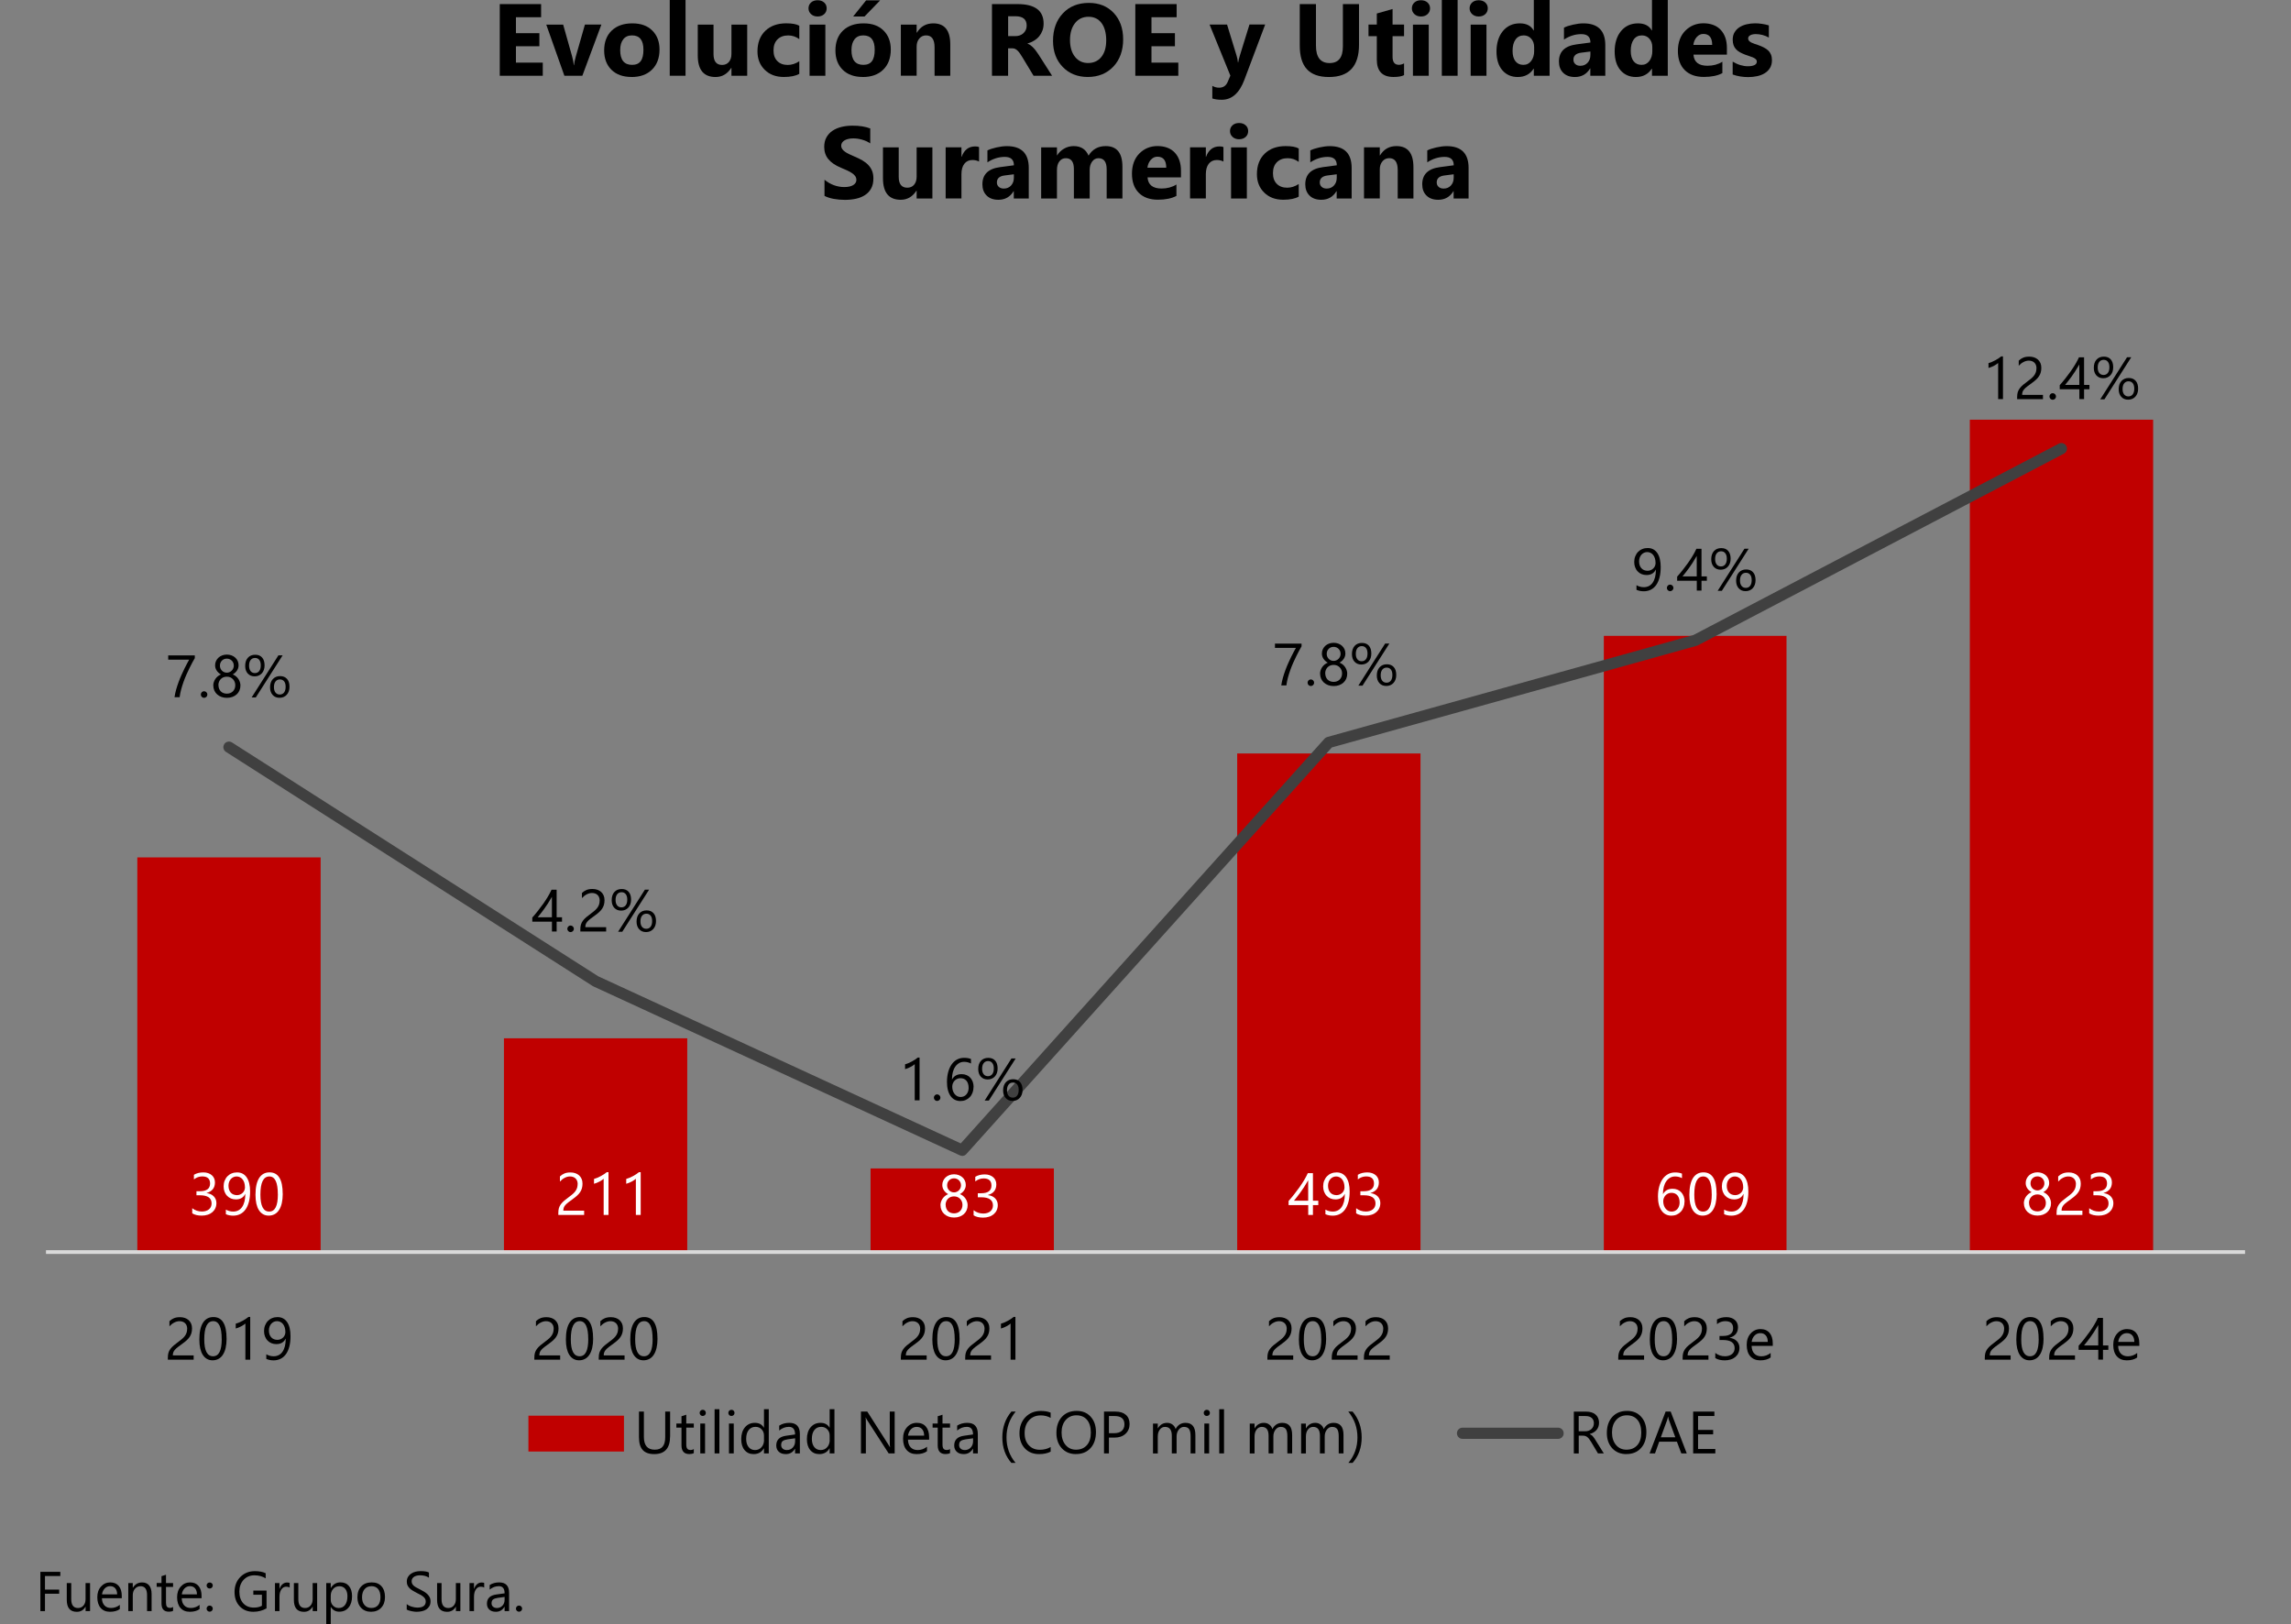 <?xml version="1.0" encoding="UTF-8"?><svg id="Layer_1" xmlns="http://www.w3.org/2000/svg" width="559.9" height="396.86" xmlns:xlink="http://www.w3.org/1999/xlink" viewBox="0 0 559.9 396.86"><rect x="0" y="0" width="559.9" height="396.86" fill="#808080" stroke="none"/><defs><style>.cls-1{clip-path:url(#clippath-45);}.cls-2{clip-path:url(#clippath-20);}.cls-3{clip-path:url(#clippath-11);}.cls-4{clip-path:url(#clippath-16);}.cls-5{clip-path:url(#clippath-33);}.cls-6{clip-path:url(#clippath-47);}.cls-7{clip-path:url(#clippath-32);}.cls-8{clip-path:url(#clippath-2);}.cls-9{clip-path:url(#clippath-13);}.cls-10{clip-path:url(#clippath-37);}.cls-11{clip-path:url(#clippath-46);}.cls-12{clip-path:url(#clippath-25);}.cls-13,.cls-14,.cls-15,.cls-16,.cls-17,.cls-18,.cls-19,.cls-20{stroke-width:0px;}.cls-21{clip-path:url(#clippath-15);}.cls-22{clip-path:url(#clippath-6);}.cls-23{clip-path:url(#clippath-26);}.cls-14{fill-rule:evenodd;}.cls-14,.cls-20{fill:#c00000;}.cls-15,.cls-16{fill:none;}.cls-24{clip-path:url(#clippath-7);}.cls-25{clip-path:url(#clippath-21);}.cls-26{clip-path:url(#clippath-34);}.cls-27{clip-path:url(#clippath-1);}.cls-28{clip-path:url(#clippath-4);}.cls-29{clip-path:url(#clippath-38);}.cls-16{clip-rule:evenodd;}.cls-30{clip-path:url(#clippath-36);}.cls-31{clip-path:url(#clippath-27);}.cls-32{clip-path:url(#clippath-44);}.cls-33{clip-path:url(#clippath-12);}.cls-17{fill:#fff;}.cls-34{clip-path:url(#clippath-24);}.cls-35{clip-path:url(#clippath-30);}.cls-36{clip-path:url(#clippath-22);}.cls-37{clip-path:url(#clippath-9);}.cls-38{clip-path:url(#clippath);}.cls-39{clip-path:url(#clippath-48);}.cls-18{fill:#d9d9d9;}.cls-40{clip-path:url(#clippath-19);}.cls-41{clip-path:url(#clippath-31);}.cls-42{clip-path:url(#clippath-3);}.cls-19{fill:#404040;}.cls-43{clip-path:url(#clippath-43);}.cls-44{clip-path:url(#clippath-8);}.cls-45{clip-path:url(#clippath-29);}.cls-46{clip-path:url(#clippath-18);}.cls-47{clip-path:url(#clippath-14);}.cls-48{clip-path:url(#clippath-17);}.cls-49{clip-path:url(#clippath-5);}.cls-50{clip-path:url(#clippath-10);}.cls-51{clip-path:url(#clippath-23);}.cls-52{clip-path:url(#clippath-28);}.cls-53{clip-path:url(#clippath-35);}</style><clipPath id="clippath"><polygon class="cls-16" points="11.09 306.84 549.54 306.84 549.54 83.44 11.09 83.44 11.09 306.84 11.09 306.84"/></clipPath><clipPath id="clippath-1"><polygon class="cls-16" points="0 386.66 559.75 386.66 559.75 18.51 0 18.51 0 386.66 0 386.66"/></clipPath><clipPath id="clippath-2"><polygon class="cls-16" points="11.09 306.84 549.54 306.84 549.54 83.44 11.09 83.44 11.09 306.84 11.09 306.84"/></clipPath><clipPath id="clippath-3"><polygon class="cls-16" points="0 386.66 559.75 386.66 559.75 18.51 0 18.51 0 386.66 0 386.66"/></clipPath><clipPath id="clippath-4"><rect class="cls-15" y="18.51" width="559.75" height="368.16"/></clipPath><clipPath id="clippath-5"><polygon class="cls-16" points="0 386.66 559.75 386.66 559.75 18.51 0 18.51 0 386.66 0 386.66"/></clipPath><clipPath id="clippath-6"><rect class="cls-15" y="18.51" width="559.75" height="368.16"/></clipPath><clipPath id="clippath-7"><polygon class="cls-16" points="0 386.66 559.75 386.66 559.75 18.51 0 18.51 0 386.66 0 386.66"/></clipPath><clipPath id="clippath-8"><rect class="cls-15" y="18.51" width="559.75" height="368.16"/></clipPath><clipPath id="clippath-9"><polygon class="cls-16" points="0 386.66 559.75 386.66 559.75 18.51 0 18.51 0 386.66 0 386.66"/></clipPath><clipPath id="clippath-10"><rect class="cls-15" y="18.51" width="559.75" height="368.16"/></clipPath><clipPath id="clippath-11"><polygon class="cls-16" points="0 386.66 559.75 386.66 559.75 18.51 0 18.51 0 386.66 0 386.66"/></clipPath><clipPath id="clippath-12"><rect class="cls-15" y="18.51" width="559.75" height="368.16"/></clipPath><clipPath id="clippath-13"><polygon class="cls-16" points="0 386.66 559.75 386.66 559.75 18.51 0 18.51 0 386.66 0 386.66"/></clipPath><clipPath id="clippath-14"><rect class="cls-15" y="18.51" width="559.75" height="368.16"/></clipPath><clipPath id="clippath-15"><polygon class="cls-16" points="0 386.66 559.75 386.66 559.75 18.51 0 18.51 0 386.66 0 386.66"/></clipPath><clipPath id="clippath-16"><rect class="cls-15" y="18.51" width="559.75" height="368.16"/></clipPath><clipPath id="clippath-17"><polygon class="cls-16" points="0 386.66 559.75 386.66 559.75 18.51 0 18.51 0 386.66 0 386.66"/></clipPath><clipPath id="clippath-18"><rect class="cls-15" y="18.51" width="559.75" height="368.16"/></clipPath><clipPath id="clippath-19"><polygon class="cls-16" points="0 386.66 559.75 386.66 559.75 18.51 0 18.51 0 386.66 0 386.66"/></clipPath><clipPath id="clippath-20"><rect class="cls-15" y="18.51" width="559.75" height="368.16"/></clipPath><clipPath id="clippath-21"><polygon class="cls-16" points="0 386.66 559.75 386.66 559.75 18.51 0 18.51 0 386.66 0 386.66"/></clipPath><clipPath id="clippath-22"><rect class="cls-15" y="18.51" width="559.75" height="368.16"/></clipPath><clipPath id="clippath-23"><polygon class="cls-16" points="0 386.66 559.75 386.66 559.75 18.51 0 18.51 0 386.66 0 386.66"/></clipPath><clipPath id="clippath-24"><rect class="cls-15" y="18.51" width="559.75" height="368.16"/></clipPath><clipPath id="clippath-25"><polygon class="cls-16" points="0 386.66 559.75 386.66 559.75 18.51 0 18.51 0 386.66 0 386.66"/></clipPath><clipPath id="clippath-26"><rect class="cls-15" y="18.51" width="559.75" height="368.16"/></clipPath><clipPath id="clippath-27"><polygon class="cls-16" points="0 386.66 559.75 386.66 559.75 18.51 0 18.51 0 386.66 0 386.66"/></clipPath><clipPath id="clippath-28"><rect class="cls-15" y="18.51" width="559.75" height="368.16"/></clipPath><clipPath id="clippath-29"><polygon class="cls-16" points="0 386.66 559.75 386.66 559.75 18.51 0 18.51 0 386.66 0 386.66"/></clipPath><clipPath id="clippath-30"><rect class="cls-15" y="18.51" width="559.75" height="368.16"/></clipPath><clipPath id="clippath-31"><polygon class="cls-16" points="0 386.66 559.75 386.66 559.75 18.51 0 18.51 0 386.66 0 386.66"/></clipPath><clipPath id="clippath-32"><rect class="cls-15" y="18.51" width="559.75" height="368.16"/></clipPath><clipPath id="clippath-33"><polygon class="cls-16" points="0 386.66 559.75 386.66 559.75 18.51 0 18.51 0 386.66 0 386.66"/></clipPath><clipPath id="clippath-34"><rect class="cls-15" y="18.51" width="559.75" height="368.16"/></clipPath><clipPath id="clippath-35"><polygon class="cls-16" points="0 386.66 559.75 386.66 559.75 18.51 0 18.51 0 386.66 0 386.66"/></clipPath><clipPath id="clippath-36"><rect class="cls-15" y="18.51" width="559.75" height="368.16"/></clipPath><clipPath id="clippath-37"><polygon class="cls-16" points="0 386.66 559.75 386.66 559.75 18.51 0 18.51 0 386.66 0 386.66"/></clipPath><clipPath id="clippath-38"><rect class="cls-15" y="18.51" width="559.75" height="368.16"/></clipPath><clipPath id="clippath-39"><polygon class="cls-16" points="0 386.66 559.75 386.66 559.75 18.51 0 18.51 0 386.66 0 386.66"/></clipPath><clipPath id="clippath-41"><polygon class="cls-16" points="0 386.66 559.75 386.66 559.75 18.51 0 18.51 0 386.66 0 386.66"/></clipPath><clipPath id="clippath-43"><polygon class="cls-16" points="0 386.66 559.75 386.66 559.75 18.51 0 18.51 0 386.66 0 386.66"/></clipPath><clipPath id="clippath-44"><polygon class="cls-16" points="0 386.66 559.75 386.66 559.75 18.51 0 18.51 0 386.66 0 386.66"/></clipPath><clipPath id="clippath-45"><rect class="cls-15" y="18.51" width="559.75" height="368.16"/></clipPath><clipPath id="clippath-46"><polygon class="cls-16" points="0 386.66 559.75 386.66 559.75 18.51 0 18.51 0 386.66 0 386.66"/></clipPath><clipPath id="clippath-47"><polygon class="cls-16" points="0 386.66 559.75 386.66 559.75 18.51 0 18.51 0 386.66 0 386.66"/></clipPath><clipPath id="clippath-48"><rect class="cls-15" y="18.51" width="559.75" height="368.16"/></clipPath><clipPath id="clippath-49"><polygon class="cls-16" points="0 386.81 559.9 386.81 559.9 18.51 0 18.51 0 386.81 0 386.81"/></clipPath></defs><path class="cls-13" d="m14.74,385.13h-3.75v3.32h3.47v1.01h-3.47v4.25h-1.12v-9.6h4.87v1.02Z"/><path class="cls-13" d="m22.02,393.71h-1.1v-1.08h-.03c-.46.83-1.16,1.25-2.12,1.25-1.63,0-2.45-.97-2.45-2.92v-4.1h1.09v3.92c0,1.45.55,2.17,1.66,2.17.54,0,.98-.2,1.32-.59s.52-.91.52-1.55v-3.95h1.1v6.85Z"/><path class="cls-13" d="m29.75,390.55h-4.84c.02.76.22,1.35.62,1.77.39.42.93.62,1.62.62.77,0,1.48-.25,2.13-.76v1.03c-.6.44-1.4.66-2.39.66s-1.73-.31-2.28-.93c-.55-.62-.83-1.5-.83-2.63,0-1.07.3-1.94.91-2.61.6-.67,1.36-1.01,2.25-1.01s1.59.29,2.08.87c.49.58.74,1.39.74,2.42v.58Zm-1.12-.93c0-.63-.16-1.13-.46-1.48s-.72-.53-1.25-.53-.96.19-1.32.56c-.36.37-.58.85-.67,1.45h3.7Z"/><path class="cls-13" d="m37.04,393.71h-1.1v-3.91c0-1.45-.53-2.18-1.59-2.18-.55,0-1,.21-1.36.62-.36.41-.54.93-.54,1.56v3.91h-1.1v-6.85h1.1v1.14h.03c.52-.87,1.27-1.3,2.25-1.3.75,0,1.32.24,1.72.73.4.48.6,1.18.6,2.1v4.19Z"/><path class="cls-13" d="m42.29,393.64c-.26.14-.6.21-1.02.21-1.2,0-1.8-.67-1.8-2.01v-4.06h-1.18v-.94h1.18v-1.67l1.1-.35v2.03h1.73v.94h-1.73v3.86c0,.46.08.79.23.98s.42.29.78.29c.28,0,.52-.08.72-.23v.94Z"/><path class="cls-13" d="m49.25,390.55h-4.84c.02.76.22,1.35.62,1.77.39.42.93.62,1.62.62.77,0,1.48-.25,2.13-.76v1.03c-.6.44-1.4.66-2.39.66s-1.73-.31-2.28-.93c-.55-.62-.83-1.5-.83-2.63,0-1.07.3-1.94.91-2.61.6-.67,1.36-1.01,2.25-1.01s1.59.29,2.08.87c.49.58.74,1.39.74,2.42v.58Zm-1.12-.93c0-.63-.16-1.13-.46-1.48s-.72-.53-1.25-.53-.96.19-1.32.56c-.36.37-.58.85-.67,1.45h3.7Z"/><path class="cls-13" d="m51.24,388.19c-.21,0-.38-.07-.53-.22s-.22-.32-.22-.53.07-.38.22-.52.32-.21.53-.21.39.07.54.21c.15.14.22.32.22.52s-.07.38-.22.53c-.15.15-.33.22-.54.22Zm0,5.66c-.21,0-.38-.07-.53-.22s-.22-.32-.22-.53.07-.38.22-.53c.15-.15.32-.22.53-.22s.39.07.54.22c.15.15.22.33.22.53s-.07.38-.22.53c-.15.15-.33.22-.54.22Z"/><path class="cls-13" d="m65.12,393.05c-.96.54-2.03.82-3.21.82-1.37,0-2.48-.44-3.32-1.33-.85-.88-1.27-2.05-1.27-3.51s.47-2.71,1.41-3.66c.94-.95,2.13-1.43,3.57-1.43,1.04,0,1.92.17,2.63.51v1.25c-.78-.49-1.7-.74-2.76-.74s-1.96.37-2.64,1.11c-.69.74-1.03,1.7-1.03,2.88s.32,2.17.96,2.86c.64.69,1.5,1.04,2.6,1.04.75,0,1.4-.15,1.95-.45v-2.69h-2.1v-1.02h3.23v4.35Z"/><path class="cls-13" d="m70.77,387.96c-.19-.15-.47-.22-.83-.22-.47,0-.86.22-1.17.66-.31.44-.47,1.04-.47,1.81v3.49h-1.1v-6.85h1.1v1.41h.03c.16-.48.4-.86.72-1.13.32-.27.68-.41,1.08-.41.29,0,.5.03.66.09v1.14Z"/><path class="cls-13" d="m77.52,393.71h-1.1v-1.08h-.03c-.46.83-1.16,1.25-2.12,1.25-1.63,0-2.45-.97-2.45-2.92v-4.1h1.09v3.92c0,1.45.55,2.17,1.66,2.17.54,0,.98-.2,1.32-.59s.52-.91.52-1.55v-3.95h1.1v6.85Z"/><path class="cls-13" d="m80.86,392.72h-.03v4.14h-1.1v-10.01h1.1v1.2h.03c.54-.91,1.33-1.37,2.37-1.37.88,0,1.57.31,2.07.92.5.61.74,1.44.74,2.47,0,1.15-.28,2.07-.84,2.75-.56.69-1.32,1.03-2.29,1.03-.89,0-1.57-.38-2.06-1.15Zm-.03-2.76v.96c0,.57.18,1.05.55,1.44s.84.59,1.4.59c.67,0,1.19-.25,1.56-.76.38-.51.57-1.22.57-2.12,0-.76-.18-1.36-.53-1.79-.35-.43-.83-.65-1.43-.65-.64,0-1.15.22-1.54.67s-.58,1-.58,1.67Z"/><path class="cls-13" d="m90.69,393.87c-1.01,0-1.82-.32-2.43-.96-.6-.64-.91-1.49-.91-2.55,0-1.15.31-2.05.94-2.7.63-.65,1.48-.97,2.55-.97s1.82.31,2.39.94.86,1.5.86,2.62-.31,1.97-.93,2.63-1.45.99-2.49.99Zm.08-6.25c-.71,0-1.26.24-1.67.72-.41.48-.62,1.14-.62,1.98s.21,1.45.62,1.92c.42.47.97.7,1.67.7s1.25-.23,1.64-.69c.38-.46.57-1.11.57-1.96s-.19-1.52-.57-1.98c-.38-.46-.93-.7-1.64-.7Z"/><path class="cls-13" d="m99.4,393.32v-1.33c.15.13.33.25.55.36.21.11.44.2.67.27s.47.13.71.17c.24.04.46.06.66.06.69,0,1.21-.13,1.55-.38.34-.26.51-.63.51-1.11,0-.26-.06-.48-.17-.68-.11-.19-.27-.37-.47-.53s-.44-.31-.71-.46-.57-.3-.89-.46c-.33-.17-.65-.34-.94-.52s-.54-.37-.76-.58c-.21-.21-.38-.45-.51-.71s-.18-.58-.18-.93c0-.44.1-.82.29-1.14.19-.32.44-.59.76-.8.31-.21.67-.37,1.07-.47.4-.1.81-.15,1.22-.15.95,0,1.64.11,2.07.34v1.27c-.57-.39-1.29-.59-2.18-.59-.25,0-.49.03-.74.08-.25.05-.46.14-.66.25-.19.12-.35.27-.47.45s-.18.41-.18.67c0,.25.05.46.14.64.09.18.23.34.4.49.18.15.4.29.65.43.26.14.55.29.89.46.34.17.67.35.98.54s.58.39.81.62.42.48.55.76c.14.28.2.59.2.95,0,.47-.09.87-.28,1.2-.19.33-.44.59-.75.8-.31.21-.68.35-1.09.44s-.84.14-1.3.14c-.15,0-.34-.01-.56-.04s-.45-.06-.68-.11c-.23-.05-.45-.11-.66-.17-.21-.07-.37-.15-.5-.23Z"/><path class="cls-13" d="m112.52,393.71h-1.1v-1.08h-.03c-.46.83-1.16,1.25-2.12,1.25-1.63,0-2.45-.97-2.45-2.92v-4.1h1.09v3.92c0,1.45.55,2.17,1.66,2.17.54,0,.98-.2,1.32-.59s.52-.91.52-1.55v-3.95h1.1v6.85Z"/><path class="cls-13" d="m118.31,387.96c-.19-.15-.47-.22-.83-.22-.47,0-.86.22-1.17.66-.31.44-.47,1.04-.47,1.81v3.49h-1.1v-6.85h1.1v1.41h.03c.16-.48.4-.86.72-1.13.32-.27.68-.41,1.08-.41.29,0,.5.03.66.09v1.14Z"/><path class="cls-13" d="m124.42,393.71h-1.1v-1.07h-.03c-.48.82-1.18,1.23-2.11,1.23-.68,0-1.22-.18-1.6-.54-.39-.36-.58-.84-.58-1.44,0-1.28.75-2.03,2.26-2.24l2.06-.29c0-1.17-.47-1.75-1.41-1.75-.83,0-1.57.28-2.24.84v-1.12c.67-.43,1.45-.64,2.33-.64,1.61,0,2.42.85,2.42,2.56v4.46Zm-1.1-3.47l-1.65.23c-.51.07-.89.2-1.15.38s-.39.5-.39.96c0,.33.12.61.36.82s.56.32.95.32c.54,0,.99-.19,1.35-.57.35-.38.53-.86.53-1.45v-.68Z"/><path class="cls-13" d="m126.84,393.85c-.21,0-.38-.07-.53-.22s-.22-.32-.22-.53.07-.38.22-.53c.15-.15.32-.22.53-.22s.39.07.54.22c.15.15.22.33.22.53s-.07.38-.22.53c-.15.15-.33.22-.54.22Z"/><path class="cls-13" d="m132.64,18.51h-10.5V1h10.1v3.21h-6.15v3.89h5.73v3.2h-5.73v4h6.56v3.2Z"/><path class="cls-13" d="m146.97,6.01l-4.65,12.5h-4.39l-4.43-12.5h4.13l2.17,7.7c.24.87.39,1.61.43,2.22h.05c.06-.58.21-1.29.45-2.15l2.22-7.78h4.03Z"/><path class="cls-13" d="m154.35,18.81c-2.08,0-3.72-.58-4.91-1.75-1.19-1.17-1.79-2.75-1.79-4.75s.62-3.68,1.86-4.85c1.24-1.17,2.91-1.75,5.02-1.75s3.7.58,4.88,1.75c1.18,1.17,1.77,2.71,1.77,4.63,0,2.08-.61,3.71-1.83,4.92-1.22,1.2-2.88,1.81-5,1.81Zm.1-10.16c-.91,0-1.62.31-2.12.94-.5.63-.76,1.51-.76,2.66,0,2.4.97,3.6,2.91,3.6s2.77-1.23,2.77-3.7c0-2.34-.93-3.5-2.8-3.5Z"/><path class="cls-13" d="m167.54,18.51h-3.86V0h3.86v18.51Z"/><path class="cls-13" d="m182.61,18.51h-3.85v-1.9h-.06c-.95,1.47-2.23,2.21-3.82,2.21-2.9,0-4.35-1.75-4.35-5.26v-7.54h3.85v7.2c0,1.77.7,2.65,2.1,2.65.69,0,1.25-.24,1.66-.73s.62-1.14.62-1.97v-7.15h3.85v12.5Z"/><path class="cls-13" d="m195.33,18.05c-.87.5-2.13.76-3.77.76-1.92,0-3.48-.58-4.66-1.75-1.19-1.16-1.78-2.67-1.78-4.5,0-2.12.64-3.8,1.91-5.02,1.27-1.22,2.98-1.84,5.11-1.84,1.47,0,2.54.2,3.2.59v3.27c-.81-.6-1.71-.9-2.7-.9-1.11,0-1.98.32-2.63.97-.65.65-.97,1.54-.97,2.68s.31,1.98.93,2.61c.62.63,1.47.95,2.55.95.96,0,1.9-.3,2.82-.9v3.1Z"/><path class="cls-13" d="m199.81,4.03c-.65,0-1.18-.19-1.6-.58-.42-.39-.62-.86-.62-1.42s.21-1.05.62-1.42.95-.55,1.6-.55,1.19.18,1.6.55c.41.37.62.84.62,1.42s-.21,1.07-.62,1.44c-.41.37-.95.56-1.6.56Zm1.9,14.48h-3.86V6.01h3.86v12.5Z"/><path class="cls-13" d="m210.87,18.81c-2.08,0-3.72-.58-4.91-1.75-1.19-1.17-1.79-2.75-1.79-4.75s.62-3.68,1.86-4.85c1.24-1.17,2.91-1.75,5.02-1.75s3.7.58,4.88,1.75c1.18,1.17,1.77,2.71,1.77,4.63,0,2.08-.61,3.71-1.83,4.92-1.22,1.2-2.88,1.81-5,1.81Zm.1-10.16c-.91,0-1.62.31-2.12.94-.5.63-.76,1.51-.76,2.66,0,2.4.97,3.6,2.91,3.6s2.77-1.23,2.77-3.7c0-2.34-.93-3.5-2.8-3.5ZM215.1.09l-3.82,3.94h-2.78l3.17-3.94h3.43Z"/><path class="cls-13" d="m232.25,18.51h-3.85v-6.95c0-1.94-.69-2.91-2.08-2.91-.67,0-1.22.26-1.65.77-.43.51-.65,1.16-.65,1.95v7.13h-3.86V6.01h3.86v1.98h.05c.92-1.52,2.26-2.28,4.02-2.28,2.77,0,4.15,1.72,4.15,5.15v7.65Z"/><path class="cls-13" d="m257.12,18.51h-4.53l-2.72-4.5c-.2-.34-.4-.65-.59-.92-.19-.27-.38-.5-.57-.69-.19-.19-.39-.34-.6-.44-.21-.1-.43-.15-.68-.15h-1.06v6.7h-3.94V1h6.25c4.25,0,6.37,1.59,6.37,4.76,0,.61-.09,1.17-.28,1.69-.19.52-.45.98-.79,1.4s-.75.77-1.24,1.07c-.48.3-1.02.54-1.62.71v.05c.26.08.51.21.76.4.24.18.48.4.71.64.23.24.45.51.65.79.21.28.4.56.57.82l3.31,5.18Zm-10.74-14.55v4.87h1.71c.85,0,1.53-.24,2.04-.73.52-.5.78-1.11.78-1.84,0-1.53-.92-2.29-2.75-2.29h-1.78Z"/><path class="cls-13" d="m265.85,18.81c-2.51,0-4.55-.82-6.13-2.45-1.58-1.63-2.37-3.76-2.37-6.38,0-2.77.8-5,2.4-6.71,1.6-1.71,3.73-2.56,6.37-2.56,2.5,0,4.52.82,6.06,2.45,1.54,1.64,2.31,3.79,2.31,6.47s-.8,4.97-2.4,6.65c-1.6,1.68-3.68,2.53-6.26,2.53Zm.17-14.71c-1.38,0-2.48.52-3.3,1.56-.81,1.04-1.22,2.41-1.22,4.12s.41,3.1,1.22,4.11c.81,1.01,1.88,1.51,3.2,1.51s2.44-.49,3.23-1.47c.8-.98,1.2-2.34,1.2-4.08s-.39-3.23-1.16-4.24c-.77-1.01-1.83-1.51-3.17-1.51Z"/><path class="cls-13" d="m287.96,18.51h-10.5V1h10.1v3.21h-6.15v3.89h5.73v3.2h-5.73v4h6.56v3.2Z"/><path class="cls-13" d="m309.19,6.01l-5.08,13.5c-1.22,3.25-3.06,4.87-5.52,4.87-.94,0-1.71-.11-2.31-.32v-3.08c.51.3,1.07.45,1.67.45.99,0,1.68-.47,2.08-1.4l.66-1.55-5.08-12.48h4.27l2.33,7.6c.15.47.26,1.03.34,1.67h.05c.07-.47.21-1.02.4-1.65l2.36-7.63h3.82Z"/><path class="cls-13" d="m332.13,10.93c0,5.26-2.45,7.89-7.35,7.89s-7.13-2.57-7.13-7.7V1h3.96v10.16c0,2.83,1.11,4.25,3.32,4.25s3.26-1.37,3.26-4.1V1h3.94v9.92Z"/><path class="cls-13" d="m343.14,18.36c-.57.3-1.43.45-2.58.45-2.72,0-4.08-1.41-4.08-4.24v-5.73h-2.03v-2.84h2.03v-2.7l3.85-1.1v3.8h2.81v2.84h-2.81v5.05c0,1.3.52,1.95,1.55,1.95.41,0,.83-.12,1.26-.35v2.86Z"/><path class="cls-13" d="m347.27,4.03c-.65,0-1.18-.19-1.6-.58-.42-.39-.62-.86-.62-1.42s.21-1.05.62-1.42.95-.55,1.6-.55,1.19.18,1.6.55c.41.37.62.84.62,1.42s-.21,1.07-.62,1.44c-.41.37-.95.56-1.6.56Zm1.9,14.48h-3.86V6.01h3.86v12.5Z"/><path class="cls-13" d="m356.23,18.51h-3.86V0h3.86v18.51Z"/><path class="cls-13" d="m361.38,4.03c-.65,0-1.18-.19-1.6-.58-.42-.39-.62-.86-.62-1.42s.21-1.05.62-1.42.95-.55,1.6-.55,1.19.18,1.6.55c.41.37.62.84.62,1.42s-.21,1.07-.62,1.44c-.41.37-.95.56-1.6.56Zm1.9,14.48h-3.86V6.01h3.86v12.5Z"/><path class="cls-13" d="m378.71,18.51h-3.86v-1.72h-.05c-.88,1.35-2.17,2.03-3.87,2.03-1.56,0-2.82-.55-3.77-1.65s-1.43-2.64-1.43-4.62.52-3.72,1.57-4.97,2.42-1.87,4.13-1.87c1.61,0,2.73.58,3.37,1.73h.05V0h3.86v18.51Zm-3.78-6.08v-.94c0-.81-.24-1.49-.71-2.03-.47-.54-1.09-.81-1.84-.81-.85,0-1.52.34-2,1.01-.48.67-.72,1.59-.72,2.76,0,1.1.23,1.95.7,2.54.46.59,1.11.89,1.93.89s1.42-.31,1.91-.94c.49-.63.74-1.46.74-2.49Z"/><path class="cls-13" d="m392.31,18.51h-3.65v-1.79h-.05c-.84,1.4-2.08,2.1-3.72,2.1-1.21,0-2.17-.34-2.86-1.03-.7-.69-1.04-1.6-1.04-2.75,0-2.43,1.44-3.82,4.31-4.2l3.39-.45c0-1.37-.74-2.05-2.22-2.05s-2.91.44-4.25,1.33v-2.91c.54-.28,1.27-.52,2.2-.73.93-.21,1.78-.32,2.55-.32,3.56,0,5.35,1.78,5.35,5.33v7.47Zm-3.63-5.08v-.84l-2.27.29c-1.25.16-1.88.73-1.88,1.7,0,.44.15.8.46,1.08.3.28.72.42,1.24.42.72,0,1.31-.25,1.77-.75.46-.5.68-1.13.68-1.9Z"/><path class="cls-13" d="m407.59,18.51h-3.86v-1.72h-.05c-.88,1.35-2.17,2.03-3.87,2.03-1.56,0-2.82-.55-3.77-1.65s-1.43-2.64-1.43-4.62.52-3.72,1.57-4.97,2.42-1.87,4.13-1.87c1.61,0,2.73.58,3.37,1.73h.05V0h3.86v18.51Zm-3.78-6.08v-.94c0-.81-.24-1.49-.71-2.03-.47-.54-1.09-.81-1.84-.81-.85,0-1.52.34-2,1.01-.48.67-.72,1.59-.72,2.76,0,1.1.23,1.95.7,2.54.46.59,1.11.89,1.93.89s1.42-.31,1.91-.94c.49-.63.74-1.46.74-2.49Z"/><path class="cls-13" d="m422.02,13.35h-8.15c.13,1.81,1.27,2.72,3.43,2.72,1.38,0,2.58-.33,3.63-.98v2.78c-1.16.62-2.66.93-4.5.93-2.02,0-3.58-.56-4.7-1.68-1.12-1.12-1.67-2.68-1.67-4.68s.6-3.72,1.81-4.93c1.2-1.21,2.69-1.82,4.44-1.82s3.23.54,4.23,1.62c1,1.08,1.5,2.55,1.5,4.41v1.62Zm-3.58-2.37c0-1.79-.72-2.69-2.17-2.69-.62,0-1.15.26-1.61.77-.45.51-.73,1.15-.82,1.92h4.6Z"/><path class="cls-13" d="m423.45,18.18v-3.12c.63.38,1.27.67,1.9.85.63.19,1.23.28,1.79.28.68,0,1.22-.09,1.62-.28.4-.19.59-.47.59-.85,0-.24-.09-.45-.27-.61-.18-.16-.41-.31-.69-.43-.28-.12-.59-.23-.92-.33-.33-.1-.66-.21-.96-.33-.5-.19-.93-.39-1.31-.6-.38-.22-.7-.47-.95-.75-.26-.28-.45-.61-.59-.99-.13-.37-.2-.82-.2-1.33,0-.7.15-1.3.46-1.81.3-.5.71-.92,1.22-1.24.51-.32,1.09-.56,1.75-.71.66-.15,1.34-.23,2.04-.23.55,0,1.11.04,1.68.13.57.08,1.13.21,1.68.37v2.98c-.49-.28-1.01-.5-1.57-.64-.56-.14-1.1-.21-1.64-.21-.25,0-.49.02-.71.07-.22.04-.42.11-.59.2-.17.08-.31.2-.4.33-.1.13-.15.29-.15.46,0,.23.07.42.22.59.15.16.34.3.57.42.24.12.5.22.79.32.29.09.58.19.86.29.51.18.98.37,1.39.59.42.21.77.46,1.07.74.3.28.53.62.68,1,.16.38.24.84.24,1.37,0,.74-.16,1.37-.48,1.9-.32.53-.75.95-1.28,1.28-.53.33-1.15.57-1.84.72-.7.15-1.42.23-2.17.23-1.38,0-2.65-.21-3.82-.63Z"/><path class="cls-13" d="m201.5,47.83v-3.91c.71.59,1.48,1.04,2.31,1.34.83.3,1.67.45,2.51.45.5,0,.93-.04,1.3-.13.37-.09.68-.21.93-.37.25-.16.43-.35.56-.56s.18-.45.18-.7c0-.34-.1-.65-.29-.92s-.46-.52-.8-.74c-.34-.23-.74-.45-1.2-.66-.46-.21-.96-.43-1.5-.65-1.37-.57-2.39-1.27-3.06-2.09-.67-.82-1.01-1.81-1.01-2.98,0-.91.18-1.69.55-2.35s.86-1.19,1.5-1.62c.63-.42,1.36-.73,2.19-.93.83-.2,1.71-.3,2.64-.3s1.72.05,2.42.17c.7.11,1.35.28,1.95.51v3.65c-.29-.2-.61-.38-.96-.54-.35-.15-.7-.28-1.07-.38-.37-.1-.73-.18-1.09-.23-.36-.05-.71-.07-1.03-.07-.45,0-.85.04-1.22.13-.37.09-.68.21-.93.36-.25.15-.45.34-.59.56-.14.22-.21.46-.21.73,0,.29.08.56.23.79.15.23.37.45.66.66.28.21.63.41,1.04.61.41.2.87.4,1.38.62.7.29,1.33.6,1.89.93.56.33,1.04.7,1.43,1.12.4.42.7.89.92,1.42.21.53.32,1.15.32,1.86,0,.98-.19,1.8-.56,2.46-.37.66-.87,1.2-1.51,1.61-.63.41-1.37.71-2.22.89-.84.18-1.73.27-2.67.27s-1.87-.08-2.74-.24c-.87-.16-1.62-.41-2.25-.73Z"/><path class="cls-13" d="m227.87,48.51h-3.85v-1.9h-.06c-.95,1.47-2.23,2.21-3.82,2.21-2.9,0-4.35-1.75-4.35-5.26v-7.54h3.85v7.2c0,1.77.7,2.65,2.1,2.65.69,0,1.25-.24,1.66-.73s.62-1.14.62-1.97v-7.15h3.85v12.5Z"/><path class="cls-13" d="m239.27,39.48c-.46-.25-1.01-.38-1.62-.38-.84,0-1.49.31-1.97.92-.47.61-.71,1.45-.71,2.51v5.97h-3.86v-12.5h3.86v2.32h.05c.61-1.69,1.71-2.54,3.3-2.54.41,0,.72.05.95.15v3.55Z"/><path class="cls-13" d="m251.41,48.51h-3.65v-1.79h-.05c-.84,1.4-2.08,2.1-3.72,2.1-1.21,0-2.17-.34-2.86-1.03-.7-.69-1.04-1.6-1.04-2.75,0-2.43,1.44-3.82,4.31-4.2l3.39-.45c0-1.37-.74-2.05-2.22-2.05s-2.91.44-4.25,1.33v-2.91c.54-.28,1.27-.52,2.2-.73.93-.21,1.78-.32,2.55-.32,3.56,0,5.35,1.78,5.35,5.33v7.47Zm-3.63-5.08v-.84l-2.27.29c-1.25.16-1.88.73-1.88,1.7,0,.44.15.8.46,1.08.3.28.72.42,1.24.42.72,0,1.31-.25,1.77-.75.46-.5.68-1.13.68-1.9Z"/><path class="cls-13" d="m274.31,48.51h-3.85v-7.13c0-1.81-.67-2.72-2-2.72-.63,0-1.15.27-1.55.82-.4.55-.6,1.22-.6,2.04v6.99h-3.86v-7.2c0-1.77-.66-2.65-1.97-2.65-.66,0-1.19.26-1.58.78-.4.52-.59,1.23-.59,2.12v6.95h-3.86v-12.5h3.86v1.95h.05c.4-.67.96-1.21,1.68-1.63.72-.42,1.51-.63,2.36-.63,1.77,0,2.97.78,3.63,2.33.95-1.55,2.35-2.33,4.2-2.33,2.72,0,4.08,1.68,4.08,5.03v7.78Z"/><path class="cls-13" d="m288.6,43.35h-8.15c.13,1.81,1.27,2.72,3.43,2.72,1.38,0,2.58-.33,3.63-.98v2.78c-1.16.62-2.66.93-4.5.93-2.02,0-3.58-.56-4.7-1.68-1.12-1.12-1.67-2.68-1.67-4.68s.6-3.72,1.81-4.93c1.2-1.21,2.69-1.82,4.44-1.82s3.23.54,4.23,1.62c1,1.08,1.5,2.55,1.5,4.41v1.62Zm-3.58-2.37c0-1.79-.72-2.69-2.17-2.69-.62,0-1.15.26-1.61.77-.45.51-.73,1.15-.82,1.92h4.6Z"/><path class="cls-13" d="m299,39.48c-.46-.25-1.01-.38-1.62-.38-.84,0-1.49.31-1.97.92-.47.61-.71,1.45-.71,2.51v5.97h-3.86v-12.5h3.86v2.32h.05c.61-1.69,1.71-2.54,3.3-2.54.41,0,.72.05.95.15v3.55Z"/><path class="cls-13" d="m302.82,34.03c-.65,0-1.18-.19-1.6-.58-.42-.39-.62-.86-.62-1.42s.21-1.05.62-1.42.95-.55,1.6-.55,1.19.18,1.6.55c.41.37.62.84.62,1.42s-.21,1.07-.62,1.44c-.41.37-.95.56-1.6.56Zm1.9,14.48h-3.86v-12.5h3.86v12.5Z"/><path class="cls-13" d="m317.39,48.05c-.87.5-2.13.76-3.77.76-1.92,0-3.48-.58-4.66-1.75-1.19-1.16-1.78-2.67-1.78-4.5,0-2.12.64-3.8,1.91-5.02,1.27-1.22,2.98-1.84,5.11-1.84,1.47,0,2.54.2,3.2.59v3.27c-.81-.6-1.71-.9-2.7-.9-1.11,0-1.98.32-2.63.97-.65.65-.97,1.54-.97,2.68s.31,1.98.93,2.61c.62.63,1.47.95,2.55.95.96,0,1.9-.3,2.82-.9v3.1Z"/><path class="cls-13" d="m330.32,48.51h-3.65v-1.79h-.05c-.84,1.4-2.08,2.1-3.72,2.1-1.21,0-2.17-.34-2.86-1.03-.7-.69-1.04-1.6-1.04-2.75,0-2.43,1.44-3.82,4.31-4.2l3.39-.45c0-1.37-.74-2.05-2.22-2.05s-2.91.44-4.25,1.33v-2.91c.54-.28,1.27-.52,2.2-.73.93-.21,1.78-.32,2.55-.32,3.56,0,5.35,1.78,5.35,5.33v7.47Zm-3.63-5.08v-.84l-2.27.29c-1.25.16-1.88.73-1.88,1.7,0,.44.15.8.46,1.08.3.28.72.42,1.24.42.72,0,1.31-.25,1.77-.75.46-.5.68-1.13.68-1.9Z"/><path class="cls-13" d="m345.44,48.51h-3.85v-6.95c0-1.94-.69-2.91-2.08-2.91-.67,0-1.22.26-1.65.77-.43.51-.65,1.16-.65,1.95v7.13h-3.86v-12.5h3.86v1.98h.05c.92-1.52,2.26-2.28,4.02-2.28,2.77,0,4.15,1.72,4.15,5.15v7.65Z"/><path class="cls-13" d="m358.9,48.51h-3.65v-1.79h-.05c-.84,1.4-2.08,2.1-3.72,2.1-1.21,0-2.17-.34-2.86-1.03-.7-.69-1.04-1.6-1.04-2.75,0-2.43,1.44-3.82,4.31-4.2l3.39-.45c0-1.37-.74-2.05-2.22-2.05s-2.91.44-4.25,1.33v-2.91c.54-.28,1.27-.52,2.2-.73.93-.21,1.78-.32,2.55-.32,3.56,0,5.35,1.78,5.35,5.33v7.47Zm-3.63-5.08v-.84l-2.27.29c-1.25.16-1.88.73-1.88,1.7,0,.44.15.8.46,1.08.3.28.72.42,1.24.42.72,0,1.31-.25,1.77-.75.46-.5.68-1.13.68-1.9Z"/><g class="cls-38"><path class="cls-20" d="m33.56,209.52h44.8v96.45h-44.8v-96.45h0Zm89.6,44.21h44.8v52.24h-44.8v-52.24h0Zm89.6,31.81h44.8v20.43h-44.8v-20.43h0Zm89.6-101.41h44.8v121.84h-44.8v-121.84h0Zm89.6-28.75h44.65v150.59h-44.65v-150.59h0Zm89.45-52.82h44.8v203.41h-44.8V102.56h0Z"/></g><g class="cls-27"><rect class="cls-18" x="11.24" y="305.51" width="537.43" height=".91"/></g><g class="cls-8"><path class="cls-19" d="m235.15,282.46c-.19,0-.39-.04-.57-.13l-89.6-41.3c-.06-.03-.11-.06-.16-.09l-89.6-57.2c-.64-.41-.82-1.25-.42-1.89.41-.64,1.25-.82,1.89-.42l89.52,57.15,88.59,40.83,88.92-98.91c.17-.19.4-.33.65-.4l89.46-24.91,89.32-46.77c.67-.35,1.5-.09,1.85.58.35.67.09,1.5-.58,1.85l-89.45,46.84c-.09.04-.18.08-.27.11l-89.21,24.85-89.33,99.37c-.27.3-.64.45-1.02.45Z"/></g><g class="cls-42"><g class="cls-28"><path class="cls-17" d="m52.89,293.99c0,.46-.09.88-.26,1.26-.17.38-.42.7-.73.97-.32.27-.69.48-1.14.62-.44.15-.93.22-1.46.22-.97,0-1.75-.19-2.32-.56v-1.25c.69.54,1.48.81,2.37.81.36,0,.68-.05.97-.14.29-.09.53-.22.74-.39.21-.17.37-.38.48-.62.11-.24.17-.52.17-.82,0-1.33-.95-2-2.85-2h-.85v-.99h.81c1.68,0,2.52-.63,2.52-1.88,0-1.16-.64-1.74-1.92-1.74-.72,0-1.4.24-2.03.73v-1.13c.65-.39,1.43-.58,2.32-.58.43,0,.81.06,1.16.18.35.12.64.29.89.5s.44.47.57.77c.14.3.2.63.2.99,0,1.34-.68,2.21-2.04,2.59v.03c.35.04.67.12.96.25s.55.3.76.51c.21.21.38.45.5.74.12.28.18.59.18.94Z"/><path class="cls-17" d="m61.12,291.17c0,.94-.09,1.77-.28,2.5-.19.73-.46,1.35-.81,1.85-.36.51-.79.89-1.3,1.15-.51.26-1.1.4-1.75.4s-1.27-.12-1.78-.36v-1.12c.56.32,1.17.48,1.81.48.46,0,.87-.1,1.24-.29s.67-.47.92-.83c.25-.36.44-.81.58-1.34.13-.53.2-1.14.2-1.83h-.03c-.44.88-1.2,1.32-2.28,1.32-.44,0-.84-.08-1.2-.23s-.68-.37-.95-.66c-.27-.28-.47-.62-.62-1.01-.15-.39-.22-.82-.22-1.29,0-.5.08-.96.25-1.38s.39-.78.68-1.08.64-.54,1.04-.7c.4-.17.84-.25,1.31-.25.51,0,.97.1,1.36.31.4.21.73.51,1,.91.27.4.48.88.62,1.46.14.58.21,1.24.21,1.99Zm-1.26-1.05c0-.39-.05-.75-.15-1.08-.1-.32-.24-.6-.42-.83-.18-.23-.4-.41-.65-.53-.25-.13-.52-.19-.82-.19s-.54.06-.78.17-.45.27-.63.47-.32.44-.42.72-.15.58-.15.91c0,.36.05.68.15.97.1.28.24.53.42.72.18.2.4.35.65.45s.54.16.84.16c.27,0,.53-.05.77-.15s.45-.24.63-.41c.18-.17.32-.38.42-.61.1-.23.15-.49.15-.76Z"/><path class="cls-17" d="m69.1,291.74c0,.85-.08,1.61-.23,2.27-.15.66-.38,1.22-.67,1.67s-.65.8-1.08,1.03c-.43.23-.91.35-1.45.35-.51,0-.97-.11-1.37-.34s-.74-.55-1.02-.99c-.28-.43-.48-.96-.63-1.59-.14-.63-.21-1.35-.21-2.16,0-.89.07-1.68.22-2.37.15-.68.37-1.26.66-1.72.29-.46.65-.81,1.08-1.05.43-.24.92-.35,1.48-.35,2.14,0,3.21,1.75,3.21,5.24Zm-1.2.11c0-2.91-.69-4.36-2.07-4.36-1.46,0-2.19,1.48-2.19,4.44,0,2.76.71,4.14,2.15,4.14s2.12-1.41,2.12-4.22Z"/></g></g><g class="cls-49"><g class="cls-22"><path class="cls-17" d="m141.18,289.35c0-.31-.05-.59-.15-.82-.1-.23-.23-.43-.4-.58-.17-.15-.37-.27-.6-.35s-.48-.11-.74-.11c-.23,0-.45.03-.67.09s-.43.15-.64.26c-.21.11-.41.24-.6.39-.19.15-.37.32-.54.51v-1.25c.33-.32.69-.56,1.1-.73.41-.17.9-.25,1.49-.25.42,0,.81.06,1.16.18.36.12.67.3.93.53s.47.52.62.86c.15.34.22.73.22,1.18,0,.4-.05.77-.14,1.1-.09.33-.23.64-.42.93-.19.29-.42.57-.71.83-.29.27-.62.54-1,.81-.48.34-.88.63-1.19.88-.31.24-.56.47-.74.68-.18.21-.31.42-.38.63-.07.21-.11.46-.11.73h5.09v1.05h-6.31v-.51c0-.44.05-.82.14-1.15.1-.33.25-.65.47-.95.22-.3.5-.6.86-.9.35-.3.79-.64,1.3-1.01.37-.27.68-.52.93-.76s.45-.48.6-.73.26-.49.32-.74c.06-.25.1-.51.1-.79Z"/><path class="cls-17" d="m148.7,296.89h-1.17v-8.83c-.09.09-.22.19-.4.31-.17.12-.37.23-.58.35s-.44.22-.68.32c-.24.1-.47.18-.7.24v-1.18c.26-.07.53-.17.82-.29.29-.12.57-.26.85-.41s.54-.31.79-.47c.25-.16.46-.32.64-.48h.44v10.45Z"/><path class="cls-17" d="m156.57,296.89h-1.17v-8.83c-.09.09-.22.19-.4.31-.17.12-.37.23-.58.35s-.44.22-.68.32c-.24.1-.47.18-.7.24v-1.18c.26-.07.53-.17.82-.29.29-.12.57-.26.85-.41s.54-.31.79-.47c.25-.16.46-.32.64-.48h.44v10.45Z"/></g></g><g class="cls-24"><g class="cls-44"><path class="cls-17" d="m229.84,294.52c0-.27.04-.54.13-.82.09-.27.21-.53.37-.77.16-.24.36-.45.59-.65.23-.19.5-.35.8-.46-.44-.25-.79-.56-1.05-.95-.26-.39-.39-.82-.39-1.29,0-.38.07-.72.22-1.04s.35-.59.6-.83c.26-.23.56-.42.91-.55s.73-.2,1.14-.2.8.07,1.15.2c.35.13.66.32.91.55.26.23.46.51.6.83.14.32.21.66.21,1.03,0,.47-.13.9-.39,1.29-.26.39-.61.7-1.04.95.29.11.56.27.79.46.23.19.43.41.59.65.16.24.28.49.37.77.09.27.13.54.13.82,0,.45-.08.85-.24,1.23-.16.37-.39.69-.68.95s-.64.47-1.05.62c-.41.15-.85.22-1.34.22s-.93-.07-1.33-.22c-.4-.15-.75-.35-1.05-.62s-.52-.58-.69-.95c-.16-.37-.25-.78-.25-1.23Zm1.27-.1c0,.32.05.61.15.86.1.26.23.47.41.66s.39.32.65.42c.25.1.54.15.84.15s.57-.05.83-.15c.25-.1.47-.24.65-.42.18-.18.33-.4.43-.66.1-.26.15-.54.15-.85,0-.29-.05-.55-.15-.8-.1-.25-.24-.47-.42-.66-.18-.19-.4-.34-.65-.45-.25-.11-.53-.16-.85-.16-.29,0-.57.05-.82.15-.25.1-.47.24-.65.43-.18.18-.33.4-.43.66-.1.25-.16.53-.16.84Zm.36-4.74c0,.24.04.47.13.67s.21.39.36.54.33.28.54.36c.2.09.42.13.66.13s.45-.04.66-.14.39-.21.54-.37c.15-.15.27-.33.36-.54.09-.21.14-.43.14-.67s-.04-.47-.13-.68-.21-.39-.36-.54c-.15-.15-.33-.27-.54-.36-.21-.09-.43-.13-.67-.13-.25,0-.48.04-.69.13-.21.09-.38.21-.53.37-.15.15-.27.34-.35.54-.08.21-.12.43-.12.67Z"/><path class="cls-17" d="m243.85,294.48c0,.46-.09.88-.26,1.26-.17.38-.42.7-.73.97-.32.27-.69.48-1.14.62-.44.15-.93.22-1.46.22-.97,0-1.75-.19-2.32-.56v-1.25c.69.54,1.48.81,2.37.81.36,0,.68-.05.97-.14.29-.09.53-.22.74-.39.21-.17.37-.38.48-.62.11-.24.17-.52.17-.82,0-1.33-.95-2-2.85-2h-.85v-.99h.81c1.68,0,2.52-.63,2.52-1.88,0-1.16-.64-1.74-1.92-1.74-.72,0-1.4.24-2.03.73v-1.13c.65-.39,1.43-.58,2.32-.58.43,0,.81.06,1.16.18.35.12.64.29.89.5s.44.47.57.77c.14.3.2.63.2.99,0,1.34-.68,2.21-2.04,2.59v.03c.35.04.67.12.96.25s.55.3.76.51c.21.21.38.45.5.74.12.28.18.59.18.94Z"/></g></g><g class="cls-37"><g class="cls-50"><path class="cls-17" d="m320.87,286.67v6.75h1.31v1.07h-1.31v2.4h-1.15v-2.4h-4.8v-1.01c.45-.5.9-1.04,1.35-1.61s.89-1.15,1.31-1.74c.42-.59.8-1.18,1.15-1.76.35-.59.65-1.15.89-1.69h1.25Zm-4.64,6.75h3.48v-5c-.36.62-.69,1.18-1.01,1.67s-.62.93-.91,1.33c-.29.4-.56.76-.82,1.08-.26.32-.51.63-.74.92Z"/><path class="cls-17" d="m329.84,291.17c0,.94-.09,1.77-.28,2.5-.19.73-.46,1.35-.81,1.85-.36.51-.79.89-1.3,1.15-.51.26-1.1.4-1.75.4s-1.27-.12-1.78-.36v-1.12c.56.32,1.17.48,1.81.48.46,0,.87-.1,1.24-.29s.67-.47.92-.83c.25-.36.44-.81.58-1.34.13-.53.2-1.14.2-1.83h-.03c-.44.88-1.2,1.32-2.28,1.32-.44,0-.84-.08-1.2-.23s-.68-.37-.95-.66c-.27-.28-.47-.62-.62-1.01-.15-.39-.22-.82-.22-1.29,0-.5.08-.96.25-1.38s.39-.78.68-1.08.64-.54,1.04-.7c.4-.17.84-.25,1.31-.25.51,0,.97.1,1.36.31.4.21.73.51,1,.91.27.4.48.88.62,1.46.14.58.21,1.24.21,1.99Zm-1.26-1.05c0-.39-.05-.75-.15-1.08-.1-.32-.24-.6-.42-.83-.18-.23-.4-.41-.65-.53-.25-.13-.52-.19-.82-.19s-.54.06-.78.17-.45.27-.63.47-.32.44-.42.72-.15.58-.15.91c0,.36.05.68.15.97.1.28.24.53.42.72.18.2.4.35.65.45s.54.16.84.16c.27,0,.53-.05.77-.15s.45-.24.63-.41c.18-.17.32-.38.42-.61.1-.23.15-.49.15-.76Z"/><path class="cls-17" d="m337.34,293.99c0,.46-.09.88-.26,1.26-.17.38-.42.7-.73.97-.32.27-.69.48-1.14.62-.44.15-.93.22-1.46.22-.97,0-1.75-.19-2.32-.56v-1.25c.69.54,1.48.81,2.37.81.36,0,.68-.05.97-.14.29-.09.53-.22.74-.39.21-.17.37-.38.48-.62.11-.24.17-.52.17-.82,0-1.33-.95-2-2.85-2h-.85v-.99h.81c1.68,0,2.52-.63,2.52-1.88,0-1.16-.64-1.74-1.92-1.74-.72,0-1.4.24-2.03.73v-1.13c.65-.39,1.43-.58,2.32-.58.43,0,.81.06,1.16.18.35.12.64.29.89.5s.44.47.57.77c.14.3.2.63.2.99,0,1.34-.68,2.21-2.04,2.59v.03c.35.04.67.12.96.25s.55.3.76.51c.21.21.38.45.5.74.12.28.18.59.18.94Z"/></g></g><g class="cls-3"><g class="cls-33"><path class="cls-17" d="m411.68,293.65c0,.5-.08.96-.24,1.38s-.38.78-.67,1.08c-.28.3-.62.54-1.02.71-.39.17-.82.25-1.28.25-.51,0-.97-.11-1.38-.32-.41-.21-.75-.52-1.03-.92-.28-.4-.5-.89-.65-1.47-.15-.58-.22-1.23-.22-1.96,0-.89.1-1.69.3-2.42.2-.72.48-1.34.84-1.86s.8-.91,1.31-1.19c.51-.28,1.09-.42,1.72-.42.7,0,1.27.1,1.7.29v1.1c-.53-.27-1.08-.41-1.67-.41-.46,0-.87.1-1.23.31s-.68.49-.94.87c-.26.37-.46.82-.6,1.35s-.21,1.11-.21,1.76h.03c.47-.85,1.25-1.28,2.33-1.28.45,0,.85.08,1.21.23.36.15.67.37.92.65.25.28.45.61.59.99s.21.81.21,1.28Zm-1.2.15c0-.36-.05-.68-.14-.96s-.22-.53-.39-.73c-.17-.2-.38-.35-.62-.46-.25-.11-.53-.16-.84-.16-.29,0-.56.05-.8.16-.25.11-.46.26-.64.45s-.32.41-.42.66c-.1.25-.15.51-.15.79,0,.35.05.68.15.99.1.31.24.57.42.8.18.23.4.41.64.54.25.13.53.2.83.2s.56-.06.81-.17.45-.27.62-.47c.17-.2.3-.44.4-.72.09-.28.14-.59.14-.92Z"/><path class="cls-17" d="m419.53,291.74c0,.85-.08,1.61-.23,2.27-.15.66-.38,1.22-.67,1.67s-.65.8-1.08,1.03c-.43.23-.91.35-1.45.35-.51,0-.97-.11-1.37-.34s-.74-.55-1.02-.99c-.28-.43-.48-.96-.63-1.59-.14-.63-.21-1.35-.21-2.16,0-.89.07-1.68.22-2.37.15-.68.37-1.26.66-1.72.29-.46.65-.81,1.08-1.05.43-.24.92-.35,1.48-.35,2.14,0,3.21,1.75,3.21,5.24Zm-1.2.11c0-2.91-.69-4.36-2.07-4.36-1.46,0-2.19,1.48-2.19,4.44,0,2.76.71,4.14,2.15,4.14s2.12-1.41,2.12-4.22Z"/><path class="cls-17" d="m427.28,291.17c0,.94-.09,1.77-.28,2.5-.19.73-.46,1.35-.81,1.85-.36.51-.79.89-1.3,1.15-.51.26-1.1.4-1.75.4s-1.27-.12-1.78-.36v-1.12c.56.32,1.17.48,1.81.48.46,0,.87-.1,1.24-.29s.67-.47.92-.83c.25-.36.44-.81.58-1.34.13-.53.2-1.14.2-1.83h-.03c-.44.88-1.2,1.32-2.28,1.32-.44,0-.84-.08-1.2-.23s-.68-.37-.95-.66c-.27-.28-.47-.62-.62-1.01-.15-.39-.22-.82-.22-1.29,0-.5.08-.96.25-1.38s.39-.78.68-1.08.64-.54,1.04-.7c.4-.17.84-.25,1.31-.25.51,0,.97.1,1.36.31.4.21.73.51,1,.91.27.4.48.88.62,1.46.14.58.21,1.24.21,1.99Zm-1.26-1.05c0-.39-.05-.75-.15-1.08-.1-.32-.24-.6-.42-.83-.18-.23-.4-.41-.65-.53-.25-.13-.52-.19-.82-.19s-.54.06-.78.17-.45.27-.63.47-.32.44-.42.72-.15.58-.15.91c0,.36.05.68.15.97.1.28.24.53.42.72.18.2.4.35.65.45s.54.16.84.16c.27,0,.53-.05.77-.15s.45-.24.63-.41c.18-.17.32-.38.42-.61.1-.23.15-.49.15-.76Z"/></g></g><g class="cls-9"><g class="cls-47"><path class="cls-17" d="m494.61,294.04c0-.27.04-.54.13-.82.09-.27.21-.53.37-.77.16-.24.36-.45.59-.65.23-.19.5-.35.8-.46-.44-.25-.79-.56-1.05-.95-.26-.39-.39-.82-.39-1.29,0-.38.07-.72.22-1.04s.35-.59.6-.83c.26-.23.56-.42.91-.55s.73-.2,1.14-.2.8.07,1.15.2c.35.13.66.32.91.55.26.23.46.51.6.83.14.32.21.66.21,1.03,0,.47-.13.9-.39,1.29-.26.39-.61.7-1.04.95.29.11.56.27.79.46.23.19.43.41.59.65.16.24.28.49.37.77.09.27.13.54.13.82,0,.45-.08.85-.24,1.23-.16.37-.39.69-.68.95s-.64.47-1.05.62c-.41.15-.85.22-1.34.22s-.93-.07-1.33-.22c-.4-.15-.75-.35-1.05-.62s-.52-.58-.69-.95c-.16-.37-.25-.78-.25-1.23Zm1.27-.1c0,.32.05.61.15.86.1.26.23.47.41.66s.39.32.65.42c.25.1.54.15.84.15s.57-.05.83-.15c.25-.1.47-.24.65-.42.18-.18.33-.4.43-.66.1-.26.15-.54.15-.85,0-.29-.05-.55-.15-.8-.1-.25-.24-.47-.42-.66-.18-.19-.4-.34-.65-.45-.25-.11-.53-.16-.85-.16-.29,0-.57.05-.82.15-.25.1-.47.24-.65.43-.18.18-.33.4-.43.66-.1.25-.16.53-.16.84Zm.36-4.74c0,.24.04.47.13.67s.21.39.36.54.33.28.54.36c.2.09.42.13.66.13s.45-.04.66-.14.39-.21.54-.37c.15-.15.27-.33.36-.54.09-.21.14-.43.14-.67s-.04-.47-.13-.68-.21-.39-.36-.54c-.15-.15-.33-.27-.54-.36-.21-.09-.43-.13-.67-.13-.25,0-.48.04-.69.13-.21.09-.38.21-.53.37-.15.15-.27.34-.35.54-.08.21-.12.43-.12.67Z"/><path class="cls-17" d="m507.34,289.35c0-.31-.05-.59-.15-.82-.1-.23-.23-.43-.4-.58-.17-.15-.37-.27-.6-.35s-.48-.11-.74-.11c-.23,0-.45.03-.67.09s-.43.15-.64.26c-.21.11-.41.24-.6.39-.19.15-.37.32-.54.51v-1.25c.33-.32.69-.56,1.1-.73.41-.17.9-.25,1.49-.25.42,0,.81.06,1.16.18.36.12.67.3.93.53s.47.52.62.86c.15.34.22.73.22,1.18,0,.4-.05.77-.14,1.1-.09.33-.23.64-.42.93-.19.29-.42.57-.71.83-.29.27-.62.54-1,.81-.48.34-.88.63-1.19.88-.31.24-.56.47-.74.68-.18.21-.31.42-.38.63-.07.21-.11.46-.11.73h5.09v1.05h-6.31v-.51c0-.44.05-.82.14-1.15.1-.33.25-.65.47-.95.22-.3.5-.6.86-.9.35-.3.79-.64,1.3-1.01.37-.27.68-.52.93-.76s.45-.48.6-.73.26-.49.32-.74c.06-.25.1-.51.1-.79Z"/><path class="cls-17" d="m516.49,293.99c0,.46-.09.88-.26,1.26-.17.38-.42.7-.73.97-.32.27-.69.48-1.14.62-.44.15-.93.22-1.46.22-.97,0-1.75-.19-2.32-.56v-1.25c.69.54,1.48.81,2.37.81.36,0,.68-.05.97-.14.29-.09.53-.22.74-.39.21-.17.37-.38.48-.62.11-.24.17-.52.17-.82,0-1.33-.95-2-2.85-2h-.85v-.99h.81c1.68,0,2.52-.63,2.52-1.88,0-1.16-.64-1.74-1.92-1.74-.72,0-1.4.24-2.03.73v-1.13c.65-.39,1.43-.58,2.32-.58.43,0,.81.06,1.16.18.35.12.64.29.89.5s.44.47.57.77c.14.3.2.63.2.99,0,1.34-.68,2.21-2.04,2.59v.03c.35.04.67.12.96.25s.55.3.76.51c.21.21.38.45.5.74.12.28.18.59.18.94Z"/></g></g><g class="cls-21"><g class="cls-4"><path class="cls-13" d="m47.61,160.83c-.16.27-.35.61-.57,1.01-.22.4-.46.86-.7,1.36-.25.5-.5,1.04-.76,1.62-.26.58-.5,1.18-.72,1.8-.22.62-.42,1.24-.59,1.88-.17.63-.29,1.26-.37,1.87h-1.25c.09-.61.22-1.23.4-1.86.18-.63.38-1.26.61-1.87s.46-1.2.72-1.76c.25-.56.5-1.08.73-1.56s.46-.89.65-1.26c.2-.36.35-.65.47-.85h-5.12v-1.05h6.5v.68Z"/><path class="cls-13" d="m49.87,170.53c-.22,0-.4-.08-.56-.24-.15-.16-.23-.34-.23-.56s.08-.41.23-.57c.15-.16.34-.24.56-.24s.41.08.57.24.24.35.24.57-.08.41-.24.56c-.16.16-.35.24-.57.24Z"/><path class="cls-13" d="m52.12,167.52c0-.27.04-.54.13-.82.09-.27.21-.53.37-.77.16-.24.36-.45.59-.65.23-.19.5-.35.8-.46-.44-.25-.79-.56-1.05-.95-.26-.39-.39-.82-.39-1.29,0-.38.07-.72.22-1.04s.35-.59.6-.83c.26-.23.56-.42.91-.55s.73-.2,1.14-.2.8.07,1.15.2c.35.13.66.32.91.55.26.23.46.51.6.83.14.32.21.66.21,1.03,0,.47-.13.9-.39,1.29-.26.39-.61.7-1.04.95.29.11.56.27.79.46.23.19.43.41.59.65.16.24.28.49.37.77.09.27.13.54.13.82,0,.45-.08.85-.24,1.23-.16.37-.39.69-.68.95s-.64.47-1.05.62c-.41.15-.85.22-1.34.22s-.93-.07-1.33-.22c-.4-.15-.75-.35-1.05-.62s-.52-.58-.69-.95c-.16-.37-.25-.78-.25-1.23Zm1.27-.1c0,.32.05.61.15.86.1.26.23.47.41.66s.39.32.65.42c.25.1.54.15.84.15s.57-.05.83-.15c.25-.1.47-.24.65-.42.18-.18.33-.4.43-.66.1-.26.15-.54.15-.85,0-.29-.05-.55-.15-.8-.1-.25-.24-.47-.42-.66-.18-.19-.4-.34-.65-.45-.25-.11-.53-.16-.85-.16-.29,0-.57.05-.82.15-.25.1-.47.24-.65.43-.18.18-.33.4-.43.66-.1.25-.16.53-.16.84Zm.36-4.74c0,.24.04.47.13.67s.21.39.36.54.33.28.54.36c.2.09.42.13.66.13s.45-.04.66-.14.39-.21.54-.37c.15-.15.27-.33.36-.54.09-.21.14-.43.14-.67s-.04-.47-.13-.68-.21-.39-.36-.54c-.15-.15-.33-.27-.54-.36-.21-.09-.43-.13-.67-.13-.25,0-.48.04-.69.13-.21.09-.38.21-.53.37-.15.15-.27.34-.35.54-.08.21-.12.43-.12.67Z"/><path class="cls-13" d="m62.23,165.28c-.7,0-1.26-.23-1.68-.69s-.63-1.08-.63-1.86c0-.85.22-1.51.66-2,.44-.49,1.04-.73,1.79-.73s1.29.23,1.69.68c.4.45.6,1.09.6,1.9s-.22,1.47-.67,1.96c-.45.49-1.04.74-1.76.74Zm.1-4.5c-.45,0-.81.17-1.07.5-.26.33-.39.79-.39,1.38s.13,1.02.38,1.34.61.48,1.05.48.8-.17,1.05-.5c.25-.33.38-.79.38-1.38s-.12-1.02-.37-1.34c-.25-.32-.59-.48-1.02-.48Zm6.74-.63l-6.56,10.29h-1.02l6.55-10.29h1.03Zm-.76,10.37c-.7,0-1.26-.23-1.68-.7s-.63-1.08-.63-1.85c0-.85.22-1.51.67-2.01.45-.49,1.04-.74,1.78-.74s1.28.23,1.69.68.61,1.1.61,1.92-.22,1.46-.67,1.96c-.45.49-1.04.74-1.76.74Zm.1-4.49c-.46,0-.81.17-1.07.5-.26.33-.39.79-.39,1.38s.13,1.01.38,1.33c.26.32.61.48,1.05.48s.8-.17,1.05-.5c.25-.33.38-.79.38-1.38s-.12-1.03-.37-1.34-.59-.47-1.02-.47Z"/></g></g><g class="cls-48"><g class="cls-46"><path class="cls-13" d="m136.04,217.41v6.75h1.31v1.07h-1.31v2.4h-1.15v-2.4h-4.8v-1.01c.45-.5.9-1.04,1.35-1.61s.89-1.15,1.31-1.74c.42-.59.8-1.18,1.15-1.76.35-.59.65-1.15.89-1.69h1.25Zm-4.64,6.75h3.48v-5c-.36.62-.69,1.18-1.01,1.67s-.62.93-.91,1.33c-.29.4-.56.76-.82,1.08-.26.32-.51.63-.74.92Z"/><path class="cls-13" d="m139.44,227.78c-.22,0-.4-.08-.56-.24-.15-.16-.23-.34-.23-.56s.08-.41.23-.57c.15-.16.34-.24.56-.24s.41.08.57.24.24.35.24.57-.08.41-.24.56c-.16.16-.35.24-.57.24Z"/><path class="cls-13" d="m146.56,220.08c0-.31-.05-.59-.15-.82-.1-.23-.23-.43-.4-.58-.17-.15-.37-.27-.6-.35s-.48-.11-.74-.11c-.23,0-.45.03-.67.09s-.43.15-.64.26c-.21.11-.41.24-.6.39-.19.15-.37.32-.54.51v-1.25c.33-.32.69-.56,1.1-.73.41-.17.9-.25,1.49-.25.42,0,.81.06,1.16.18.36.12.67.3.93.53s.47.52.62.86c.15.34.22.73.22,1.18,0,.4-.05.77-.14,1.1-.09.33-.23.64-.42.93-.19.29-.42.57-.71.83-.29.27-.62.54-1,.81-.48.34-.88.63-1.19.88-.31.24-.56.47-.74.68-.18.21-.31.42-.38.63-.07.21-.11.46-.11.73h5.09v1.05h-6.31v-.51c0-.44.05-.82.14-1.15.1-.33.25-.65.47-.95.22-.3.5-.6.86-.9.35-.3.79-.64,1.3-1.01.37-.27.68-.52.93-.76s.45-.48.6-.73.26-.49.32-.74c.06-.25.1-.51.1-.79Z"/><path class="cls-13" d="m151.8,222.53c-.7,0-1.26-.23-1.68-.69s-.63-1.08-.63-1.86c0-.85.22-1.51.66-2,.44-.49,1.04-.73,1.79-.73s1.29.23,1.69.68c.4.45.6,1.09.6,1.9s-.22,1.47-.67,1.96c-.45.49-1.04.74-1.76.74Zm.1-4.5c-.45,0-.81.17-1.07.5-.26.33-.39.79-.39,1.38s.13,1.02.38,1.34.61.48,1.05.48.8-.17,1.05-.5c.25-.33.38-.79.38-1.38s-.12-1.02-.37-1.34c-.25-.32-.59-.48-1.02-.48Zm6.74-.63l-6.56,10.29h-1.02l6.55-10.29h1.03Zm-.76,10.37c-.7,0-1.26-.23-1.68-.7s-.63-1.08-.63-1.85c0-.85.22-1.51.67-2.01.45-.49,1.04-.74,1.78-.74s1.28.23,1.69.68.61,1.1.61,1.92-.22,1.46-.67,1.96c-.45.49-1.04.74-1.76.74Zm.1-4.49c-.46,0-.81.17-1.07.5-.26.33-.39.79-.39,1.38s.13,1.01.38,1.33c.26.32.61.48,1.05.48s.8-.17,1.05-.5c.25-.33.38-.79.38-1.38s-.12-1.03-.37-1.34-.59-.47-1.02-.47Z"/></g></g><g class="cls-40"><g class="cls-2"><path class="cls-13" d="m224.72,268.88h-1.17v-8.83c-.09.09-.22.19-.4.31-.17.12-.37.23-.58.35s-.44.22-.68.32c-.24.1-.47.18-.7.24v-1.18c.26-.07.53-.17.82-.29.29-.12.57-.26.85-.41s.54-.31.79-.47c.25-.16.46-.32.64-.48h.44v10.45Z"/><path class="cls-13" d="m229.02,269.04c-.22,0-.4-.08-.56-.24-.15-.16-.23-.34-.23-.56s.08-.41.23-.57c.15-.16.34-.24.56-.24s.41.08.57.24.24.35.24.57-.08.41-.24.56c-.16.16-.35.24-.57.24Z"/><path class="cls-13" d="m237.92,265.64c0,.5-.08.96-.24,1.38s-.38.78-.67,1.08c-.28.3-.62.54-1.02.71-.39.17-.82.25-1.28.25-.51,0-.97-.11-1.38-.32-.41-.21-.75-.52-1.03-.92-.28-.4-.5-.89-.65-1.47-.15-.58-.22-1.23-.22-1.96,0-.89.1-1.69.3-2.42.2-.72.48-1.34.84-1.86s.8-.91,1.31-1.19c.51-.28,1.09-.42,1.72-.42.7,0,1.27.1,1.7.29v1.1c-.53-.27-1.08-.41-1.67-.41-.46,0-.87.1-1.23.31s-.68.49-.94.87c-.26.37-.46.82-.6,1.35s-.21,1.11-.21,1.76h.03c.47-.85,1.25-1.28,2.33-1.28.45,0,.85.08,1.21.23.36.15.67.37.92.65.25.28.45.61.59.99s.21.81.21,1.28Zm-1.2.15c0-.36-.05-.68-.14-.96s-.22-.53-.39-.73c-.17-.2-.38-.35-.62-.46-.25-.11-.53-.16-.84-.16-.29,0-.56.05-.8.16-.25.11-.46.26-.64.45s-.32.41-.42.66c-.1.25-.15.51-.15.79,0,.35.05.68.15.99.1.31.24.57.42.8.18.23.4.41.64.54.25.13.53.2.83.2s.56-.06.81-.17.45-.27.62-.47c.17-.2.3-.44.4-.72.09-.28.14-.59.14-.92Z"/><path class="cls-13" d="m241.38,263.79c-.7,0-1.26-.23-1.68-.69s-.63-1.08-.63-1.86c0-.85.22-1.51.66-2,.44-.49,1.04-.73,1.79-.73s1.29.23,1.69.68c.4.45.6,1.09.6,1.9s-.22,1.47-.67,1.96c-.45.49-1.04.74-1.76.74Zm.1-4.5c-.45,0-.81.17-1.07.5-.26.33-.39.79-.39,1.38s.13,1.02.38,1.34.61.48,1.05.48.8-.17,1.05-.5c.25-.33.38-.79.38-1.38s-.12-1.02-.37-1.34c-.25-.32-.59-.48-1.02-.48Zm6.74-.63l-6.56,10.29h-1.02l6.55-10.29h1.03Zm-.76,10.37c-.7,0-1.26-.23-1.68-.7s-.63-1.08-.63-1.85c0-.85.22-1.51.67-2.01.45-.49,1.04-.74,1.78-.74s1.28.23,1.69.68.61,1.1.61,1.92-.22,1.46-.67,1.96c-.45.49-1.04.74-1.76.74Zm.1-4.49c-.46,0-.81.17-1.07.5-.26.33-.39.79-.39,1.38s.13,1.01.38,1.33c.26.32.61.48,1.05.48s.8-.17,1.05-.5c.25-.33.38-.79.38-1.38s-.12-1.03-.37-1.34-.59-.47-1.02-.47Z"/></g></g><g class="cls-25"><g class="cls-36"><path class="cls-13" d="m318.09,157.95c-.16.27-.35.61-.57,1.01-.22.4-.46.86-.7,1.36-.25.5-.5,1.04-.76,1.62-.26.58-.5,1.18-.72,1.8-.22.62-.42,1.24-.59,1.88-.17.63-.29,1.26-.37,1.87h-1.25c.09-.61.22-1.23.4-1.86.18-.63.38-1.26.61-1.87s.46-1.2.72-1.76c.25-.56.5-1.08.73-1.56s.46-.89.65-1.26c.2-.36.35-.65.47-.85h-5.12v-1.05h6.5v.68Z"/><path class="cls-13" d="m320.35,167.64c-.22,0-.4-.08-.56-.24-.15-.16-.23-.34-.23-.56s.08-.41.23-.57c.15-.16.34-.24.56-.24s.41.08.57.24.24.35.24.57-.08.41-.24.56c-.16.16-.35.24-.57.24Z"/><path class="cls-13" d="m322.61,164.64c0-.27.04-.54.13-.82.09-.27.21-.53.37-.77.16-.24.36-.45.59-.65.23-.19.5-.35.8-.46-.44-.25-.79-.56-1.05-.95-.26-.39-.39-.82-.39-1.29,0-.38.07-.72.22-1.04s.35-.59.6-.83c.26-.23.56-.42.91-.55s.73-.2,1.14-.2.8.07,1.15.2c.35.13.66.32.91.55.26.23.46.51.6.83.14.32.21.66.21,1.03,0,.47-.13.9-.39,1.29-.26.39-.61.7-1.04.95.29.11.56.27.79.46.23.19.43.41.59.65.16.24.28.49.37.77.09.27.13.54.13.82,0,.45-.08.85-.24,1.23-.16.37-.39.69-.68.95s-.64.47-1.05.62c-.41.15-.85.22-1.34.22s-.93-.07-1.33-.22c-.4-.15-.75-.35-1.05-.62s-.52-.58-.69-.95c-.16-.37-.25-.78-.25-1.23Zm1.27-.1c0,.32.05.61.15.86.1.26.23.47.41.66s.39.32.65.42c.25.1.54.15.84.15s.57-.05.83-.15c.25-.1.47-.24.65-.42.18-.18.33-.4.43-.66.1-.26.15-.54.15-.85,0-.29-.05-.55-.15-.8-.1-.25-.24-.47-.42-.66-.18-.19-.4-.34-.65-.45-.25-.11-.53-.16-.85-.16-.29,0-.57.05-.82.15-.25.1-.47.24-.65.43-.18.18-.33.4-.43.66-.1.25-.16.53-.16.84Zm.36-4.74c0,.24.04.47.13.67s.21.39.36.54.33.28.54.36c.2.09.42.13.66.13s.45-.04.66-.14.39-.21.54-.37c.15-.15.27-.33.36-.54.09-.21.14-.43.14-.67s-.04-.47-.13-.68-.21-.39-.36-.54c-.15-.15-.33-.27-.54-.36-.21-.09-.43-.13-.67-.13-.25,0-.48.04-.69.13-.21.09-.38.21-.53.37-.15.15-.27.34-.35.54-.08.21-.12.43-.12.67Z"/><path class="cls-13" d="m332.71,162.39c-.7,0-1.26-.23-1.68-.69s-.63-1.08-.63-1.86c0-.85.22-1.51.66-2,.44-.49,1.04-.73,1.79-.73s1.29.23,1.69.68c.4.45.6,1.09.6,1.9s-.22,1.47-.67,1.96c-.45.49-1.04.74-1.76.74Zm.1-4.5c-.45,0-.81.17-1.07.5-.26.33-.39.79-.39,1.38s.13,1.02.38,1.34.61.48,1.05.48.8-.17,1.05-.5c.25-.33.38-.79.38-1.38s-.12-1.02-.37-1.34c-.25-.32-.59-.48-1.02-.48Zm6.74-.63l-6.56,10.29h-1.02l6.55-10.29h1.03Zm-.76,10.37c-.7,0-1.26-.23-1.68-.7s-.63-1.08-.63-1.85c0-.85.22-1.51.67-2.01.45-.49,1.04-.74,1.78-.74s1.28.23,1.69.68.61,1.1.61,1.92-.22,1.46-.67,1.96c-.45.49-1.04.74-1.76.74Zm.1-4.49c-.46,0-.81.17-1.07.5-.26.33-.39.79-.39,1.38s.13,1.01.38,1.33c.26.32.61.48,1.05.48s.8-.17,1.05-.5c.25-.33.38-.79.38-1.38s-.12-1.03-.37-1.34-.59-.47-1.02-.47Z"/></g></g><g class="cls-51"><g class="cls-34"><path class="cls-13" d="m405.86,138.59c0,.94-.09,1.77-.28,2.5-.19.73-.46,1.35-.81,1.85-.36.51-.79.89-1.3,1.15-.51.26-1.1.4-1.75.4s-1.27-.12-1.78-.36v-1.12c.56.32,1.17.48,1.81.48.46,0,.87-.1,1.24-.29s.67-.47.92-.83c.25-.36.44-.81.58-1.34.13-.53.2-1.14.2-1.83h-.03c-.44.88-1.2,1.32-2.28,1.32-.44,0-.84-.08-1.2-.23s-.68-.37-.95-.66c-.27-.28-.47-.62-.62-1.01-.15-.39-.22-.82-.22-1.29,0-.5.08-.96.25-1.38s.39-.78.68-1.08.64-.54,1.04-.7c.4-.17.84-.25,1.31-.25.51,0,.97.1,1.36.31.4.21.73.51,1,.91.27.4.48.88.62,1.46.14.58.21,1.24.21,1.99Zm-1.26-1.05c0-.39-.05-.75-.15-1.08-.1-.32-.24-.6-.42-.83-.18-.23-.4-.41-.65-.53-.25-.13-.52-.19-.82-.19s-.54.06-.78.17-.45.27-.63.47-.32.44-.42.72-.15.58-.15.91c0,.36.05.68.15.97.1.28.24.53.42.72.18.2.4.35.65.45s.54.16.84.16c.27,0,.53-.05.77-.15s.45-.24.63-.41c.18-.17.32-.38.42-.61.1-.23.15-.49.15-.76Z"/><path class="cls-13" d="m408.16,144.47c-.22,0-.4-.08-.56-.24-.15-.16-.23-.34-.23-.56s.08-.41.23-.57c.15-.16.34-.24.56-.24s.41.08.57.24.24.35.24.57-.08.41-.24.56c-.16.16-.35.24-.57.24Z"/><path class="cls-13" d="m415.83,134.1v6.75h1.31v1.07h-1.31v2.4h-1.15v-2.4h-4.8v-1.01c.45-.5.9-1.04,1.35-1.61s.89-1.15,1.31-1.74c.42-.59.8-1.18,1.15-1.76.35-.59.65-1.15.89-1.69h1.25Zm-4.64,6.75h3.48v-5c-.36.62-.69,1.18-1.01,1.67s-.62.93-.91,1.33c-.29.4-.56.76-.82,1.08-.26.32-.51.63-.74.92Z"/><path class="cls-13" d="m420.52,139.22c-.7,0-1.26-.23-1.68-.69s-.63-1.08-.63-1.86c0-.85.22-1.51.66-2,.44-.49,1.04-.73,1.79-.73s1.29.23,1.69.68c.4.45.6,1.09.6,1.9s-.22,1.47-.67,1.96c-.45.49-1.04.74-1.76.74Zm.1-4.5c-.45,0-.81.17-1.07.5-.26.33-.39.79-.39,1.38s.13,1.02.38,1.34.61.48,1.05.48.8-.17,1.05-.5c.25-.33.38-.79.38-1.38s-.12-1.02-.37-1.34c-.25-.32-.59-.48-1.02-.48Zm6.74-.63l-6.56,10.29h-1.02l6.55-10.29h1.03Zm-.76,10.37c-.7,0-1.26-.23-1.68-.7s-.63-1.08-.63-1.85c0-.85.22-1.51.67-2.01.45-.49,1.04-.74,1.78-.74s1.28.23,1.69.68.61,1.1.61,1.92-.22,1.46-.67,1.96c-.45.49-1.04.74-1.76.74Zm.1-4.49c-.46,0-.81.17-1.07.5-.26.33-.39.79-.39,1.38s.13,1.01.38,1.33c.26.32.61.48,1.05.48s.8-.17,1.05-.5c.25-.33.38-.79.38-1.38s-.12-1.03-.37-1.34-.59-.47-1.02-.47Z"/></g></g><g class="cls-12"><g class="cls-23"><path class="cls-13" d="m489.5,97.53h-1.17v-8.83c-.09.09-.22.19-.4.31-.17.12-.37.23-.58.35s-.44.22-.68.32c-.24.1-.47.18-.7.24v-1.18c.26-.07.53-.17.82-.29.29-.12.57-.26.85-.41s.54-.31.79-.47c.25-.16.46-.32.64-.48h.44v10.45Z"/><path class="cls-13" d="m497.7,89.99c0-.31-.05-.59-.15-.82-.1-.23-.23-.43-.4-.58-.17-.15-.37-.27-.6-.35s-.48-.11-.74-.11c-.23,0-.45.03-.67.09s-.43.15-.64.26c-.21.11-.41.24-.6.39-.19.15-.37.32-.54.51v-1.25c.33-.32.69-.56,1.1-.73.41-.17.9-.25,1.49-.25.42,0,.81.06,1.16.18.36.12.67.3.93.53s.47.52.62.86c.15.34.22.73.22,1.18,0,.4-.05.77-.14,1.1-.09.33-.23.64-.42.93-.19.29-.42.57-.71.83-.29.27-.62.54-1,.81-.48.34-.88.63-1.19.88-.31.24-.56.47-.74.68-.18.21-.31.42-.38.63-.07.21-.11.46-.11.73h5.09v1.05h-6.31v-.51c0-.44.05-.82.14-1.15.1-.33.25-.65.47-.95.22-.3.5-.6.86-.9.35-.3.79-.64,1.3-1.01.37-.27.68-.52.93-.76s.45-.48.6-.73.26-.49.32-.74c.06-.25.1-.51.1-.79Z"/><path class="cls-13" d="m501.66,97.69c-.22,0-.4-.08-.56-.24-.15-.16-.23-.34-.23-.56s.08-.41.23-.57c.15-.16.34-.24.56-.24s.41.08.57.24.24.35.24.57-.08.41-.24.56c-.16.16-.35.24-.57.24Z"/><path class="cls-13" d="m509.33,87.31v6.75h1.31v1.07h-1.31v2.4h-1.15v-2.4h-4.8v-1.01c.45-.5.9-1.04,1.35-1.61s.89-1.15,1.31-1.74c.42-.59.8-1.18,1.15-1.76.35-.59.65-1.15.89-1.69h1.25Zm-4.64,6.75h3.48v-5c-.36.62-.69,1.18-1.01,1.67s-.62.93-.91,1.33c-.29.4-.56.76-.82,1.08-.26.32-.51.63-.74.92Z"/><path class="cls-13" d="m514.02,92.43c-.7,0-1.26-.23-1.68-.69s-.63-1.08-.63-1.86c0-.85.22-1.51.66-2,.44-.49,1.04-.73,1.79-.73s1.29.23,1.69.68c.4.45.6,1.09.6,1.9s-.22,1.47-.67,1.96c-.45.49-1.04.74-1.76.74Zm.1-4.5c-.45,0-.81.17-1.07.5-.26.33-.39.79-.39,1.38s.13,1.02.38,1.34.61.48,1.05.48.8-.17,1.05-.5c.25-.33.38-.79.38-1.38s-.12-1.02-.37-1.34c-.25-.32-.59-.48-1.02-.48Zm6.74-.63l-6.56,10.29h-1.02l6.55-10.29h1.03Zm-.76,10.37c-.7,0-1.26-.23-1.68-.7s-.63-1.08-.63-1.85c0-.85.22-1.51.67-2.01.45-.49,1.04-.74,1.78-.74s1.28.23,1.69.68.61,1.1.61,1.92-.22,1.46-.67,1.96c-.45.49-1.04.74-1.76.74Zm.1-4.49c-.46,0-.81.17-1.07.5-.26.33-.39.79-.39,1.38s.13,1.01.38,1.33c.26.32.61.48,1.05.48s.8-.17,1.05-.5c.25-.33.38-.79.38-1.38s-.12-1.03-.37-1.34-.59-.47-1.02-.47Z"/></g></g><g class="cls-31"><g class="cls-52"><path class="cls-13" d="m45.75,324.72c0-.31-.05-.59-.15-.82-.1-.23-.23-.43-.4-.58-.17-.15-.37-.27-.6-.35s-.48-.11-.74-.11c-.23,0-.45.03-.67.09s-.43.15-.64.26c-.21.11-.41.24-.6.39-.19.15-.37.32-.54.51v-1.25c.33-.32.69-.56,1.1-.73.41-.17.9-.25,1.49-.25.42,0,.81.06,1.16.18.36.12.67.3.93.53s.47.52.62.86c.15.34.22.73.22,1.18,0,.4-.05.77-.14,1.1-.09.33-.23.64-.42.93-.19.29-.42.57-.71.83-.29.27-.62.54-1,.81-.48.34-.88.63-1.19.88-.31.24-.56.47-.74.68-.18.21-.31.42-.38.63-.07.21-.11.46-.11.73h5.09v1.05h-6.31v-.51c0-.44.05-.82.14-1.15.1-.33.25-.65.47-.95.22-.3.5-.6.86-.9.35-.3.79-.64,1.3-1.01.37-.27.68-.52.93-.76s.45-.48.6-.73.26-.49.32-.74c.06-.25.1-.51.1-.79Z"/><path class="cls-13" d="m55.38,327.1c0,.85-.08,1.61-.23,2.27-.15.66-.38,1.22-.67,1.67s-.65.8-1.08,1.03c-.43.23-.91.35-1.45.35-.51,0-.97-.11-1.37-.34s-.74-.55-1.02-.99c-.28-.43-.48-.96-.63-1.59-.14-.63-.21-1.35-.21-2.16,0-.89.07-1.68.22-2.37.15-.68.37-1.26.66-1.72.29-.46.65-.81,1.08-1.05.43-.24.92-.35,1.48-.35,2.14,0,3.21,1.75,3.21,5.24Zm-1.2.11c0-2.91-.69-4.36-2.07-4.36-1.46,0-2.19,1.48-2.19,4.44,0,2.76.71,4.14,2.15,4.14s2.12-1.41,2.12-4.22Z"/><path class="cls-13" d="m61.14,332.26h-1.17v-8.83c-.09.09-.22.19-.4.31-.17.12-.37.23-.58.35s-.44.22-.68.32c-.24.1-.47.18-.7.24v-1.18c.26-.07.53-.17.82-.29.29-.12.57-.26.85-.41s.54-.31.79-.47c.25-.16.46-.32.64-.48h.44v10.45Z"/><path class="cls-13" d="m71,326.53c0,.94-.09,1.77-.28,2.5-.19.73-.46,1.35-.81,1.85-.36.51-.79.89-1.3,1.15-.51.26-1.1.4-1.75.4s-1.27-.12-1.78-.36v-1.12c.56.32,1.17.48,1.81.48.46,0,.87-.1,1.24-.29s.67-.47.92-.83c.25-.36.44-.81.58-1.34.13-.53.2-1.14.2-1.83h-.03c-.44.88-1.2,1.32-2.28,1.32-.44,0-.84-.08-1.2-.23s-.68-.37-.95-.66c-.27-.28-.47-.62-.62-1.01-.15-.39-.22-.82-.22-1.29,0-.5.08-.96.25-1.38s.39-.78.68-1.08.64-.54,1.04-.7c.4-.17.84-.25,1.31-.25.51,0,.97.1,1.36.31.4.21.73.51,1,.91.27.4.48.88.62,1.46.14.58.21,1.24.21,1.99Zm-1.26-1.05c0-.39-.05-.75-.15-1.08-.1-.32-.24-.6-.42-.83-.18-.23-.4-.41-.65-.53-.25-.13-.52-.19-.82-.19s-.54.06-.78.17-.45.27-.63.47-.32.44-.42.72-.15.58-.15.91c0,.36.05.68.15.97.1.28.24.53.42.72.18.2.4.35.65.45s.54.16.84.16c.27,0,.53-.05.77-.15s.45-.24.63-.41c.18-.17.32-.38.42-.61.1-.23.15-.49.15-.76Z"/></g></g><g class="cls-45"><g class="cls-35"><path class="cls-13" d="m135.32,324.72c0-.31-.05-.59-.15-.82-.1-.23-.23-.43-.4-.58-.17-.15-.37-.27-.6-.35s-.48-.11-.74-.11c-.23,0-.45.03-.67.09s-.43.15-.64.26c-.21.11-.41.24-.6.39-.19.15-.37.32-.54.51v-1.25c.33-.32.69-.56,1.1-.73.41-.17.9-.25,1.49-.25.42,0,.81.06,1.16.18.36.12.67.3.93.53s.47.52.62.86c.15.34.22.73.22,1.18,0,.4-.05.77-.14,1.1-.09.33-.23.64-.42.93-.19.29-.42.57-.71.83-.29.27-.62.54-1,.81-.48.34-.88.63-1.19.88-.31.24-.56.47-.74.68-.18.21-.31.42-.38.63-.07.21-.11.46-.11.73h5.09v1.05h-6.31v-.51c0-.44.05-.82.14-1.15.1-.33.25-.65.47-.95.22-.3.5-.6.86-.9.35-.3.79-.64,1.3-1.01.37-.27.68-.52.93-.76s.45-.48.6-.73.26-.49.32-.74c.06-.25.1-.51.1-.79Z"/><path class="cls-13" d="m144.96,327.1c0,.85-.08,1.61-.23,2.27-.15.66-.38,1.22-.67,1.67s-.65.8-1.08,1.03c-.43.23-.91.35-1.45.35-.51,0-.97-.11-1.37-.34s-.74-.55-1.02-.99c-.28-.43-.48-.96-.63-1.59-.14-.63-.21-1.35-.21-2.16,0-.89.07-1.68.22-2.37.15-.68.37-1.26.66-1.72.29-.46.65-.81,1.08-1.05.43-.24.92-.35,1.48-.35,2.14,0,3.21,1.75,3.21,5.24Zm-1.2.11c0-2.91-.69-4.36-2.07-4.36-1.46,0-2.19,1.48-2.19,4.44,0,2.76.71,4.14,2.15,4.14s2.12-1.41,2.12-4.22Z"/><path class="cls-13" d="m151.06,324.72c0-.31-.05-.59-.15-.82-.1-.23-.23-.43-.4-.58-.17-.15-.37-.27-.6-.35s-.48-.11-.74-.11c-.23,0-.45.03-.67.09s-.43.15-.64.26c-.21.11-.41.24-.6.39-.19.15-.37.32-.54.51v-1.25c.33-.32.69-.56,1.1-.73.41-.17.9-.25,1.49-.25.42,0,.81.06,1.16.18.36.12.67.3.93.53s.47.52.62.86c.15.34.22.73.22,1.18,0,.4-.05.77-.14,1.1-.09.33-.23.64-.42.93-.19.29-.42.57-.71.83-.29.27-.62.54-1,.81-.48.34-.88.63-1.19.88-.31.24-.56.47-.74.68-.18.21-.31.42-.38.63-.07.21-.11.46-.11.73h5.09v1.05h-6.31v-.51c0-.44.05-.82.14-1.15.1-.33.25-.65.47-.95.22-.3.5-.6.86-.9.35-.3.79-.64,1.3-1.01.37-.27.68-.52.93-.76s.45-.48.6-.73.26-.49.32-.74c.06-.25.1-.51.1-.79Z"/><path class="cls-13" d="m160.69,327.1c0,.85-.08,1.61-.23,2.27-.15.66-.38,1.22-.67,1.67s-.65.8-1.08,1.03c-.43.23-.91.35-1.45.35-.51,0-.97-.11-1.37-.34s-.74-.55-1.02-.99c-.28-.43-.48-.96-.63-1.59-.14-.63-.21-1.35-.21-2.16,0-.89.07-1.68.22-2.37.15-.68.37-1.26.66-1.72.29-.46.65-.81,1.08-1.05.43-.24.92-.35,1.48-.35,2.14,0,3.21,1.75,3.21,5.24Zm-1.2.11c0-2.91-.69-4.36-2.07-4.36-1.46,0-2.19,1.48-2.19,4.44,0,2.76.71,4.14,2.15,4.14s2.12-1.41,2.12-4.22Z"/></g></g><g class="cls-41"><g class="cls-7"><path class="cls-13" d="m224.89,324.72c0-.31-.05-.59-.15-.82-.1-.23-.23-.43-.4-.58-.17-.15-.37-.27-.6-.35s-.48-.11-.74-.11c-.23,0-.45.03-.67.09s-.43.15-.64.26c-.21.11-.41.24-.6.39-.19.15-.37.32-.54.51v-1.25c.33-.32.69-.56,1.1-.73.41-.17.9-.25,1.49-.25.42,0,.81.06,1.16.18.36.12.67.3.93.53s.47.52.62.86c.15.34.22.73.22,1.18,0,.4-.05.77-.14,1.1-.09.33-.23.64-.42.93-.19.29-.42.57-.71.83-.29.27-.62.54-1,.81-.48.34-.88.63-1.19.88-.31.24-.56.47-.74.68-.18.21-.31.42-.38.63-.07.21-.11.46-.11.73h5.09v1.05h-6.31v-.51c0-.44.05-.82.14-1.15.1-.33.25-.65.47-.95.22-.3.5-.6.86-.9.35-.3.79-.64,1.3-1.01.37-.27.68-.52.93-.76s.45-.48.6-.73.26-.49.32-.74c.06-.25.1-.51.1-.79Z"/><path class="cls-13" d="m234.52,327.1c0,.85-.08,1.61-.23,2.27-.15.66-.38,1.22-.67,1.67s-.65.8-1.08,1.03c-.43.23-.91.35-1.45.35-.51,0-.97-.11-1.37-.34s-.74-.55-1.02-.99c-.28-.43-.48-.96-.63-1.59-.14-.63-.21-1.35-.21-2.16,0-.89.07-1.68.22-2.37.15-.68.37-1.26.66-1.72.29-.46.65-.81,1.08-1.05.43-.24.92-.35,1.48-.35,2.14,0,3.21,1.75,3.21,5.24Zm-1.2.11c0-2.91-.69-4.36-2.07-4.36-1.46,0-2.19,1.48-2.19,4.44,0,2.76.71,4.14,2.15,4.14s2.12-1.41,2.12-4.22Z"/><path class="cls-13" d="m240.62,324.72c0-.31-.05-.59-.15-.82-.1-.23-.23-.43-.4-.58-.17-.15-.37-.27-.6-.35s-.48-.11-.74-.11c-.23,0-.45.03-.67.09s-.43.15-.64.26c-.21.11-.41.24-.6.39-.19.15-.37.32-.54.51v-1.25c.33-.32.69-.56,1.1-.73.41-.17.9-.25,1.49-.25.42,0,.81.06,1.16.18.36.12.67.3.93.53s.47.52.62.86c.15.34.22.73.22,1.18,0,.4-.05.77-.14,1.1-.09.33-.23.64-.42.93-.19.29-.42.57-.71.83-.29.27-.62.54-1,.81-.48.34-.88.63-1.19.88-.31.24-.56.47-.74.68-.18.21-.31.42-.38.63-.07.21-.11.46-.11.73h5.09v1.05h-6.31v-.51c0-.44.05-.82.14-1.15.1-.33.25-.65.47-.95.22-.3.5-.6.86-.9.35-.3.79-.64,1.3-1.01.37-.27.68-.52.93-.76s.45-.48.6-.73.26-.49.32-.74c.06-.25.1-.51.1-.79Z"/><path class="cls-13" d="m248.15,332.26h-1.17v-8.83c-.09.09-.22.19-.4.31-.17.12-.37.23-.58.35s-.44.22-.68.32c-.24.1-.47.18-.7.24v-1.18c.26-.07.53-.17.82-.29.29-.12.57-.26.85-.41s.54-.31.79-.47c.25-.16.46-.32.64-.48h.44v10.45Z"/></g></g><g class="cls-5"><g class="cls-26"><path class="cls-13" d="m314.47,324.72c0-.31-.05-.59-.15-.82-.1-.23-.23-.43-.4-.58-.17-.15-.37-.27-.6-.35s-.48-.11-.74-.11c-.23,0-.45.03-.67.09s-.43.15-.64.26c-.21.11-.41.24-.6.39-.19.15-.37.32-.54.51v-1.25c.33-.32.69-.56,1.1-.73.41-.17.9-.25,1.49-.25.42,0,.81.06,1.16.18.36.12.67.3.93.53s.47.52.62.86c.15.34.22.73.22,1.18,0,.4-.05.77-.14,1.1-.09.33-.23.64-.42.93-.19.29-.42.57-.71.83-.29.27-.62.54-1,.81-.48.34-.88.63-1.19.88-.31.24-.56.47-.74.68-.18.21-.31.42-.38.63-.07.21-.11.46-.11.73h5.09v1.05h-6.31v-.51c0-.44.05-.82.14-1.15.1-.33.25-.65.47-.95.22-.3.5-.6.86-.9.35-.3.79-.64,1.3-1.01.37-.27.68-.52.93-.76s.45-.48.6-.73.26-.49.32-.74c.06-.25.1-.51.1-.79Z"/><path class="cls-13" d="m324.1,327.1c0,.85-.08,1.61-.23,2.27-.15.66-.38,1.22-.67,1.67s-.65.8-1.08,1.03c-.43.23-.91.35-1.45.35-.51,0-.97-.11-1.37-.34s-.74-.55-1.02-.99c-.28-.43-.48-.96-.63-1.59-.14-.63-.21-1.35-.21-2.16,0-.89.07-1.68.22-2.37.15-.68.37-1.26.66-1.72.29-.46.65-.81,1.08-1.05.43-.24.92-.35,1.48-.35,2.14,0,3.21,1.75,3.21,5.24Zm-1.2.11c0-2.91-.69-4.36-2.07-4.36-1.46,0-2.19,1.48-2.19,4.44,0,2.76.71,4.14,2.15,4.14s2.12-1.41,2.12-4.22Z"/><path class="cls-13" d="m330.2,324.72c0-.31-.05-.59-.15-.82-.1-.23-.23-.43-.4-.58-.17-.15-.37-.27-.6-.35s-.48-.11-.74-.11c-.23,0-.45.03-.67.09s-.43.15-.64.26c-.21.11-.41.24-.6.39-.19.15-.37.32-.54.51v-1.25c.33-.32.69-.56,1.1-.73.41-.17.9-.25,1.49-.25.42,0,.81.06,1.16.18.36.12.67.3.93.53s.47.52.62.86c.15.34.22.73.22,1.18,0,.4-.05.77-.14,1.1-.09.33-.23.64-.42.93-.19.29-.42.57-.71.83-.29.27-.62.54-1,.81-.48.34-.88.63-1.19.88-.31.24-.56.47-.74.68-.18.21-.31.42-.38.63-.07.21-.11.46-.11.73h5.09v1.05h-6.31v-.51c0-.44.05-.82.14-1.15.1-.33.25-.65.47-.95.22-.3.5-.6.86-.9.35-.3.79-.64,1.3-1.01.37-.27.68-.52.93-.76s.45-.48.6-.73.26-.49.32-.74c.06-.25.1-.51.1-.79Z"/><path class="cls-13" d="m338.06,324.72c0-.31-.05-.59-.15-.82-.1-.23-.23-.43-.4-.58-.17-.15-.37-.27-.6-.35s-.48-.11-.74-.11c-.23,0-.45.03-.67.09s-.43.15-.64.26c-.21.11-.41.24-.6.39-.19.15-.37.32-.54.51v-1.25c.33-.32.69-.56,1.1-.73.41-.17.9-.25,1.49-.25.42,0,.81.06,1.16.18.36.12.67.3.93.53s.47.52.62.86c.15.34.22.73.22,1.18,0,.4-.05.77-.14,1.1-.09.33-.23.64-.42.93-.19.29-.42.57-.71.83-.29.27-.62.54-1,.81-.48.34-.88.63-1.19.88-.31.24-.56.47-.74.68-.18.21-.31.42-.38.63-.07.21-.11.46-.11.73h5.09v1.05h-6.31v-.51c0-.44.05-.82.14-1.15.1-.33.25-.65.47-.95.22-.3.5-.6.86-.9.35-.3.79-.64,1.3-1.01.37-.27.68-.52.93-.76s.45-.48.6-.73.26-.49.32-.74c.06-.25.1-.51.1-.79Z"/></g></g><g class="cls-53"><g class="cls-30"><path class="cls-13" d="m400.22,324.72c0-.31-.05-.59-.15-.82-.1-.23-.23-.43-.4-.58-.17-.15-.37-.27-.6-.35s-.48-.11-.74-.11c-.23,0-.45.03-.67.09s-.43.15-.64.26c-.21.11-.41.24-.6.39-.19.15-.37.32-.54.51v-1.25c.33-.32.69-.56,1.1-.73.41-.17.9-.25,1.49-.25.42,0,.81.06,1.16.18.36.12.67.3.93.53s.47.52.62.86c.15.34.22.73.22,1.18,0,.4-.05.77-.14,1.1-.09.33-.23.64-.42.93-.19.29-.42.57-.71.83-.29.27-.62.54-1,.81-.48.34-.88.63-1.19.88-.31.24-.56.47-.74.68-.18.21-.31.42-.38.63-.07.21-.11.46-.11.73h5.09v1.05h-6.31v-.51c0-.44.05-.82.14-1.15.1-.33.25-.65.47-.95.22-.3.5-.6.86-.9.35-.3.79-.64,1.3-1.01.37-.27.68-.52.93-.76s.45-.48.6-.73.26-.49.32-.74c.06-.25.1-.51.1-.79Z"/><path class="cls-13" d="m409.86,327.1c0,.85-.08,1.61-.23,2.27-.15.66-.38,1.22-.67,1.67s-.65.8-1.08,1.03c-.43.23-.91.35-1.45.35-.51,0-.97-.11-1.37-.34s-.74-.55-1.02-.99c-.28-.43-.48-.96-.63-1.59-.14-.63-.21-1.35-.21-2.16,0-.89.07-1.68.22-2.37.15-.68.37-1.26.66-1.72.29-.46.65-.81,1.08-1.05.43-.24.92-.35,1.48-.35,2.14,0,3.21,1.75,3.21,5.24Zm-1.2.11c0-2.91-.69-4.36-2.07-4.36-1.46,0-2.19,1.48-2.19,4.44,0,2.76.71,4.14,2.15,4.14s2.12-1.41,2.12-4.22Z"/><path class="cls-13" d="m415.95,324.72c0-.31-.05-.59-.15-.82-.1-.23-.23-.43-.4-.58-.17-.15-.37-.27-.6-.35s-.48-.11-.74-.11c-.23,0-.45.03-.67.09s-.43.15-.64.26c-.21.11-.41.24-.6.39-.19.15-.37.32-.54.51v-1.25c.33-.32.69-.56,1.1-.73.41-.17.9-.25,1.49-.25.42,0,.81.06,1.16.18.36.12.67.3.93.53s.47.52.62.86c.15.34.22.73.22,1.18,0,.4-.05.77-.14,1.1-.09.33-.23.64-.42.93-.19.29-.42.57-.71.83-.29.27-.62.54-1,.81-.48.34-.88.63-1.19.88-.31.24-.56.47-.74.68-.18.21-.31.42-.38.63-.07.21-.11.46-.11.73h5.09v1.05h-6.31v-.51c0-.44.05-.82.14-1.15.1-.33.25-.65.47-.95.22-.3.5-.6.86-.9.35-.3.79-.64,1.3-1.01.37-.27.68-.52.93-.76s.45-.48.6-.73.26-.49.32-.74c.06-.25.1-.51.1-.79Z"/><path class="cls-13" d="m425.11,329.36c0,.46-.09.88-.26,1.26-.17.38-.42.7-.73.97-.32.27-.69.48-1.14.62-.44.15-.93.22-1.46.22-.97,0-1.75-.19-2.32-.56v-1.25c.69.54,1.48.81,2.37.81.36,0,.68-.05.97-.14.29-.09.53-.22.74-.39.21-.17.37-.38.48-.62.11-.24.17-.52.17-.82,0-1.33-.95-2-2.85-2h-.85v-.99h.81c1.68,0,2.52-.63,2.52-1.88,0-1.16-.64-1.74-1.92-1.74-.72,0-1.4.24-2.03.73v-1.13c.65-.39,1.43-.58,2.32-.58.43,0,.81.06,1.16.18.35.12.64.29.89.5s.44.47.57.77c.14.3.2.63.2.99,0,1.34-.68,2.21-2.04,2.59v.03c.35.04.67.12.96.25s.55.3.76.51c.21.21.38.45.5.74.12.28.18.59.18.94Z"/><path class="cls-13" d="m433.23,328.9h-5.15c.02.81.24,1.44.66,1.88.42.44.99.66,1.72.66.82,0,1.58-.27,2.27-.81v1.1c-.64.47-1.49.7-2.54.7s-1.84-.33-2.43-.99c-.59-.66-.88-1.59-.88-2.8,0-1.13.32-2.06.97-2.78.64-.71,1.44-1.07,2.4-1.07s1.69.31,2.22.93c.52.62.78,1.47.78,2.57v.61Zm-1.2-.99c0-.67-.17-1.2-.49-1.57-.32-.38-.77-.56-1.34-.56s-1.02.2-1.4.59c-.38.39-.62.91-.71,1.55h3.94Z"/></g></g><g class="cls-10"><g class="cls-29"><path class="cls-13" d="m489.8,324.72c0-.31-.05-.59-.15-.82-.1-.23-.23-.43-.4-.58-.17-.15-.37-.27-.6-.35s-.48-.11-.74-.11c-.23,0-.45.03-.67.09s-.43.15-.64.26c-.21.11-.41.24-.6.39-.19.15-.37.32-.54.51v-1.25c.33-.32.69-.56,1.1-.73.41-.17.9-.25,1.49-.25.42,0,.81.06,1.16.18.36.12.67.3.93.53s.47.52.62.86c.15.34.22.73.22,1.18,0,.4-.05.77-.14,1.1-.09.33-.23.64-.42.93-.19.29-.42.57-.71.83-.29.27-.62.54-1,.81-.48.34-.88.63-1.19.88-.31.24-.56.47-.74.68-.18.21-.31.42-.38.63-.07.21-.11.46-.11.73h5.09v1.05h-6.31v-.51c0-.44.05-.82.14-1.15.1-.33.25-.65.47-.95.22-.3.5-.6.86-.9.35-.3.79-.64,1.3-1.01.37-.27.68-.52.93-.76s.45-.48.6-.73.26-.49.32-.74c.06-.25.1-.51.1-.79Z"/><path class="cls-13" d="m499.43,327.1c0,.85-.08,1.61-.23,2.27-.15.66-.38,1.22-.67,1.67s-.65.8-1.08,1.03c-.43.23-.91.35-1.45.35-.51,0-.97-.11-1.37-.34s-.74-.55-1.02-.99c-.28-.43-.48-.96-.63-1.59-.14-.63-.21-1.35-.21-2.16,0-.89.07-1.68.22-2.37.15-.68.37-1.26.66-1.72.29-.46.65-.81,1.08-1.05.43-.24.92-.35,1.48-.35,2.14,0,3.21,1.75,3.21,5.24Zm-1.2.11c0-2.91-.69-4.36-2.07-4.36-1.46,0-2.19,1.48-2.19,4.44,0,2.76.71,4.14,2.15,4.14s2.12-1.41,2.12-4.22Z"/><path class="cls-13" d="m505.53,324.72c0-.31-.05-.59-.15-.82-.1-.23-.23-.43-.4-.58-.17-.15-.37-.27-.6-.35s-.48-.11-.74-.11c-.23,0-.45.03-.67.09s-.43.15-.64.26c-.21.11-.41.24-.6.39-.19.15-.37.32-.54.51v-1.25c.33-.32.69-.56,1.1-.73.41-.17.9-.25,1.49-.25.42,0,.81.06,1.16.18.36.12.67.3.93.53s.47.52.62.86c.15.34.22.73.22,1.18,0,.4-.05.77-.14,1.1-.09.33-.23.64-.42.93-.19.29-.42.57-.71.83-.29.27-.62.54-1,.81-.48.34-.88.63-1.19.88-.31.24-.56.47-.74.68-.18.21-.31.42-.38.63-.07.21-.11.46-.11.73h5.09v1.05h-6.31v-.51c0-.44.05-.82.14-1.15.1-.33.25-.65.47-.95.22-.3.5-.6.86-.9.35-.3.79-.64,1.3-1.01.37-.27.68-.52.93-.76s.45-.48.6-.73.26-.49.32-.74c.06-.25.1-.51.1-.79Z"/><path class="cls-13" d="m513.95,322.04v6.75h1.31v1.07h-1.31v2.4h-1.15v-2.4h-4.8v-1.01c.45-.5.9-1.04,1.35-1.61s.89-1.15,1.31-1.74c.42-.59.8-1.18,1.15-1.76.35-.59.65-1.15.89-1.69h1.25Zm-4.64,6.75h3.48v-5c-.36.62-.69,1.18-1.01,1.67s-.62.93-.91,1.33c-.29.4-.56.76-.82,1.08-.26.32-.51.63-.74.92Z"/><path class="cls-13" d="m522.81,328.9h-5.15c.02.81.24,1.44.66,1.88.42.44.99.66,1.72.66.82,0,1.58-.27,2.27-.81v1.1c-.64.47-1.49.7-2.54.7s-1.84-.33-2.43-.99c-.59-.66-.88-1.59-.88-2.8,0-1.13.32-2.06.97-2.78.64-.71,1.44-1.07,2.4-1.07s1.69.31,2.22.93c.52.62.78,1.47.78,2.57v.61Zm-1.2-.99c0-.67-.17-1.2-.49-1.57-.32-.38-.77-.56-1.34-.56s-1.02.2-1.4.59c-.38.39-.62.91-.71,1.55h3.94Z"/></g></g><g class="cls-43"><polygon class="cls-14" points="129.14 345.95 152.49 345.95 152.49 354.71 129.14 354.71 129.14 345.95 129.14 345.95"/></g><g class="cls-32"><g class="cls-1"><path class="cls-13" d="m163.76,351.04c0,2.87-1.29,4.3-3.88,4.3s-3.72-1.38-3.72-4.14v-6.25h1.2v6.17c0,2.1.88,3.14,2.65,3.14s2.56-1.01,2.56-3.04v-6.28h1.2v6.08Z"/><path class="cls-13" d="m169.56,355.1c-.28.15-.64.23-1.09.23-1.28,0-1.92-.71-1.92-2.14v-4.32h-1.25v-1h1.25v-1.78l1.17-.38v2.16h1.84v1h-1.84v4.11c0,.49.08.84.25,1.05.17.21.44.31.83.31.29,0,.55-.08.76-.24v1Z"/><path class="cls-13" d="m171.74,346.02c-.21,0-.39-.07-.53-.21-.15-.14-.22-.32-.22-.54s.07-.4.22-.54c.15-.15.33-.22.53-.22s.4.07.54.22c.15.14.22.33.22.54s-.07.39-.22.53c-.15.15-.33.22-.54.22Zm.57,9.15h-1.17v-7.3h1.17v7.3Z"/><path class="cls-13" d="m175.81,355.17h-1.17v-10.8h1.17v10.8Z"/><path class="cls-13" d="m178.75,346.02c-.21,0-.39-.07-.53-.21-.15-.14-.22-.32-.22-.54s.07-.4.22-.54c.15-.15.33-.22.53-.22s.4.07.54.22c.15.14.22.33.22.54s-.07.39-.22.53c-.15.15-.33.22-.54.22Zm.57,9.15h-1.17v-7.3h1.17v7.3Z"/><path class="cls-13" d="m187.88,355.17h-1.17v-1.24h-.03c-.54.94-1.38,1.41-2.51,1.41-.92,0-1.65-.33-2.2-.98-.55-.65-.82-1.54-.82-2.67,0-1.21.3-2.17.91-2.9.61-.73,1.42-1.09,2.43-1.09s1.73.39,2.19,1.18h.03v-4.52h1.17v10.8Zm-1.17-3.3v-1.08c0-.59-.19-1.09-.58-1.5s-.88-.61-1.48-.61c-.71,0-1.27.26-1.68.78s-.61,1.24-.61,2.17c0,.84.2,1.5.59,1.99.39.49.92.73,1.58.73s1.18-.24,1.59-.71.61-1.06.61-1.78Z"/><path class="cls-13" d="m195.48,355.17h-1.17v-1.14h-.03c-.51.87-1.26,1.31-2.24,1.31-.73,0-1.3-.19-1.71-.58-.41-.38-.62-.9-.62-1.53,0-1.36.8-2.16,2.41-2.38l2.19-.31c0-1.24-.5-1.86-1.5-1.86-.88,0-1.67.3-2.38.9v-1.2c.72-.46,1.54-.68,2.48-.68,1.71,0,2.57.91,2.57,2.72v4.75Zm-1.17-3.69l-1.76.24c-.54.08-.95.21-1.23.4s-.41.53-.41,1.02c0,.36.13.65.38.87.25.23.59.34,1.02.34.58,0,1.06-.2,1.44-.61s.57-.92.57-1.54v-.73Z"/><path class="cls-13" d="m203.93,355.17h-1.17v-1.24h-.03c-.54.94-1.38,1.41-2.51,1.41-.92,0-1.65-.33-2.2-.98-.55-.65-.82-1.54-.82-2.67,0-1.21.3-2.17.91-2.9.61-.73,1.42-1.09,2.43-1.09s1.73.39,2.19,1.18h.03v-4.52h1.17v10.8Zm-1.17-3.3v-1.08c0-.59-.19-1.09-.58-1.5s-.88-.61-1.48-.61c-.71,0-1.27.26-1.68.78s-.61,1.24-.61,2.17c0,.84.2,1.5.59,1.99.39.49.92.73,1.58.73s1.18-.24,1.59-.71.61-1.06.61-1.78Z"/><path class="cls-13" d="m218.65,355.17h-1.47l-5.26-8.14c-.13-.2-.24-.42-.33-.64h-.04c.04.22.06.69.06,1.4v7.38h-1.2v-10.22h1.55l5.12,8.02c.21.33.35.56.41.68h.03c-.05-.29-.07-.8-.07-1.5v-7.2h1.2v10.22Z"/><path class="cls-13" d="m227.05,351.81h-5.15c.02.81.24,1.44.66,1.88.42.44.99.66,1.72.66.82,0,1.58-.27,2.27-.81v1.1c-.64.47-1.49.7-2.54.7s-1.84-.33-2.43-.99c-.59-.66-.88-1.59-.88-2.8,0-1.13.32-2.06.97-2.78.64-.71,1.44-1.07,2.4-1.07s1.69.31,2.22.93c.52.62.78,1.47.78,2.57v.61Zm-1.2-.99c0-.67-.17-1.2-.49-1.57-.32-.38-.77-.56-1.34-.56s-1.02.2-1.4.59c-.38.39-.62.91-.71,1.55h3.94Z"/><path class="cls-13" d="m232.18,355.1c-.28.15-.64.23-1.09.23-1.28,0-1.92-.71-1.92-2.14v-4.32h-1.25v-1h1.25v-1.78l1.17-.38v2.16h1.84v1h-1.84v4.11c0,.49.08.84.25,1.05.17.21.44.31.83.31.29,0,.55-.08.76-.24v1Z"/><path class="cls-13" d="m238.97,355.17h-1.17v-1.14h-.03c-.51.87-1.26,1.31-2.24,1.31-.73,0-1.3-.19-1.71-.58-.41-.38-.62-.9-.62-1.53,0-1.36.8-2.16,2.41-2.38l2.19-.31c0-1.24-.5-1.86-1.5-1.86-.88,0-1.67.3-2.38.9v-1.2c.72-.46,1.54-.68,2.48-.68,1.71,0,2.57.91,2.57,2.72v4.75Zm-1.17-3.69l-1.76.24c-.54.08-.95.21-1.23.4s-.41.53-.41,1.02c0,.36.13.65.38.87.25.23.59.34,1.02.34.58,0,1.06-.2,1.44-.61s.57-.92.57-1.54v-.73Z"/><path class="cls-13" d="m248.21,357.49h-1.04c-1.47-1.68-2.21-3.75-2.21-6.22s.74-4.58,2.21-6.32h1.05c-1.49,1.81-2.24,3.91-2.24,6.31s.74,4.46,2.22,6.23Z"/><path class="cls-13" d="m256.77,354.74c-.76.4-1.7.6-2.82.6-1.45,0-2.62-.47-3.49-1.4-.87-.94-1.31-2.16-1.31-3.68,0-1.63.49-2.95,1.47-3.96.98-1.01,2.23-1.51,3.74-1.51.97,0,1.77.14,2.41.42v1.28c-.73-.41-1.54-.61-2.42-.61-1.17,0-2.12.39-2.85,1.18-.73.78-1.09,1.83-1.09,3.14s.34,2.24,1.02,2.97c.68.74,1.58,1.11,2.68,1.11,1.03,0,1.91-.23,2.66-.68v1.16Z"/><path class="cls-13" d="m262.97,355.34c-1.45,0-2.61-.48-3.48-1.43-.87-.95-1.31-2.2-1.31-3.73,0-1.64.44-2.95,1.33-3.93s2.1-1.47,3.63-1.47c1.41,0,2.55.47,3.41,1.42s1.29,2.19,1.29,3.73c0,1.67-.44,2.99-1.33,3.95-.88.97-2.07,1.45-3.55,1.45Zm.09-9.48c-1.07,0-1.95.39-2.62,1.16-.67.77-1,1.79-1,3.05s.33,2.27.98,3.04c.65.77,1.5,1.15,2.55,1.15,1.12,0,2-.37,2.65-1.1.65-.73.97-1.75.97-3.07s-.31-2.39-.94-3.13-1.49-1.1-2.59-1.1Z"/><path class="cls-13" d="m271.01,351.31v3.86h-1.2v-10.22h2.81c1.09,0,1.94.27,2.54.8.6.53.9,1.28.9,2.25s-.33,1.76-1,2.38-1.57.93-2.7.93h-1.35Zm0-5.27v4.19h1.25c.83,0,1.46-.19,1.89-.57s.65-.91.65-1.6c0-1.35-.8-2.02-2.39-2.02h-1.4Z"/><path class="cls-13" d="m292.14,355.17h-1.17v-4.19c0-.81-.12-1.39-.37-1.75s-.67-.54-1.26-.54c-.5,0-.92.23-1.27.68s-.52,1-.52,1.64v4.16h-1.17v-4.33c0-1.43-.55-2.15-1.66-2.15-.51,0-.94.21-1.27.65s-.5.99-.5,1.68v4.16h-1.17v-7.3h1.17v1.15h.03c.52-.88,1.27-1.33,2.27-1.33.5,0,.93.14,1.3.42.37.28.62.64.76,1.09.54-1.01,1.35-1.51,2.42-1.51,1.61,0,2.41.99,2.41,2.97v4.5Z"/><path class="cls-13" d="m294.93,346.02c-.21,0-.39-.07-.53-.21-.15-.14-.22-.32-.22-.54s.07-.4.22-.54c.15-.15.33-.22.53-.22s.4.07.54.22c.15.14.22.33.22.54s-.07.39-.22.53c-.15.15-.33.22-.54.22Zm.57,9.15h-1.17v-7.3h1.17v7.3Z"/><path class="cls-13" d="m299.14,355.17h-1.17v-10.8h1.17v10.8Z"/><path class="cls-13" d="m315.79,355.17h-1.17v-4.19c0-.81-.12-1.39-.37-1.75s-.67-.54-1.26-.54c-.5,0-.92.23-1.27.68s-.52,1-.52,1.64v4.16h-1.17v-4.33c0-1.43-.55-2.15-1.66-2.15-.51,0-.94.21-1.27.65s-.5.99-.5,1.68v4.16h-1.17v-7.3h1.17v1.15h.03c.52-.88,1.27-1.33,2.27-1.33.5,0,.93.14,1.3.42.37.28.62.64.76,1.09.54-1.01,1.35-1.51,2.42-1.51,1.61,0,2.41.99,2.41,2.97v4.5Z"/><path class="cls-13" d="m328.34,355.17h-1.17v-4.19c0-.81-.12-1.39-.37-1.75s-.67-.54-1.26-.54c-.5,0-.92.23-1.27.68s-.52,1-.52,1.64v4.16h-1.17v-4.33c0-1.43-.55-2.15-1.66-2.15-.51,0-.94.21-1.27.65s-.5.99-.5,1.68v4.16h-1.17v-7.3h1.17v1.15h.03c.52-.88,1.27-1.33,2.27-1.33.5,0,.93.14,1.3.42.37.28.62.64.76,1.09.54-1.01,1.35-1.51,2.42-1.51,1.61,0,2.41.99,2.41,2.97v4.5Z"/><path class="cls-13" d="m330.57,357.49h-1.04c1.48-1.78,2.22-3.85,2.22-6.23s-.75-4.5-2.24-6.31h1.05c1.48,1.74,2.22,3.85,2.22,6.32s-.74,4.54-2.22,6.22Z"/></g></g><g class="cls-11"><path class="cls-19" d="m380.78,351.62h-23.35c-.76,0-1.37-.61-1.37-1.37s.61-1.37,1.37-1.37h23.35c.76,0,1.37.61,1.37,1.37s-.61,1.37-1.37,1.37Z"/></g><g class="cls-6"><g class="cls-39"><path class="cls-13" d="m391.95,355.17h-1.42l-1.71-2.86c-.16-.27-.31-.49-.46-.68-.15-.19-.3-.34-.45-.46-.15-.12-.32-.21-.5-.26-.18-.05-.38-.08-.6-.08h-.98v4.35h-1.2v-10.22h3.05c.45,0,.86.06,1.24.17.38.11.71.28.98.51.28.23.5.51.65.85s.24.74.24,1.19c0,.36-.05.68-.16.98-.11.3-.26.56-.46.79-.2.23-.43.43-.71.59-.28.16-.59.29-.94.38v.03c.17.08.32.16.45.26.13.1.25.21.36.35.11.13.23.28.34.45.11.17.24.36.37.59l1.92,3.07Zm-6.13-9.13v3.71h1.62c.3,0,.58-.04.83-.14.25-.09.47-.22.66-.39.19-.17.33-.38.44-.62.1-.24.16-.52.16-.82,0-.55-.18-.97-.53-1.28-.35-.31-.87-.46-1.54-.46h-1.64Z"/><path class="cls-13" d="m397.49,355.34c-1.45,0-2.61-.48-3.48-1.43-.87-.95-1.31-2.2-1.31-3.73,0-1.64.44-2.95,1.33-3.93s2.1-1.47,3.63-1.47c1.41,0,2.55.47,3.41,1.42s1.29,2.19,1.29,3.73c0,1.67-.44,2.99-1.33,3.95-.88.97-2.07,1.45-3.55,1.45Zm.09-9.48c-1.07,0-1.95.39-2.62,1.16-.67.77-1,1.79-1,3.05s.33,2.27.98,3.04c.65.77,1.5,1.15,2.55,1.15,1.12,0,2-.37,2.65-1.1.65-.73.97-1.75.97-3.07s-.31-2.39-.94-3.13-1.49-1.1-2.59-1.1Z"/><path class="cls-13" d="m412.23,355.17h-1.33l-1.08-2.86h-4.33l-1.02,2.86h-1.33l3.92-10.22h1.24l3.93,10.22Zm-2.8-3.94l-1.6-4.35c-.05-.14-.1-.37-.16-.68h-.03c-.05.29-.1.52-.16.68l-1.59,4.35h3.54Z"/><path class="cls-13" d="m419.21,355.17h-5.42v-10.22h5.19v1.08h-3.99v3.4h3.69v1.08h-3.69v3.58h4.22v1.08Z"/></g></g></svg>